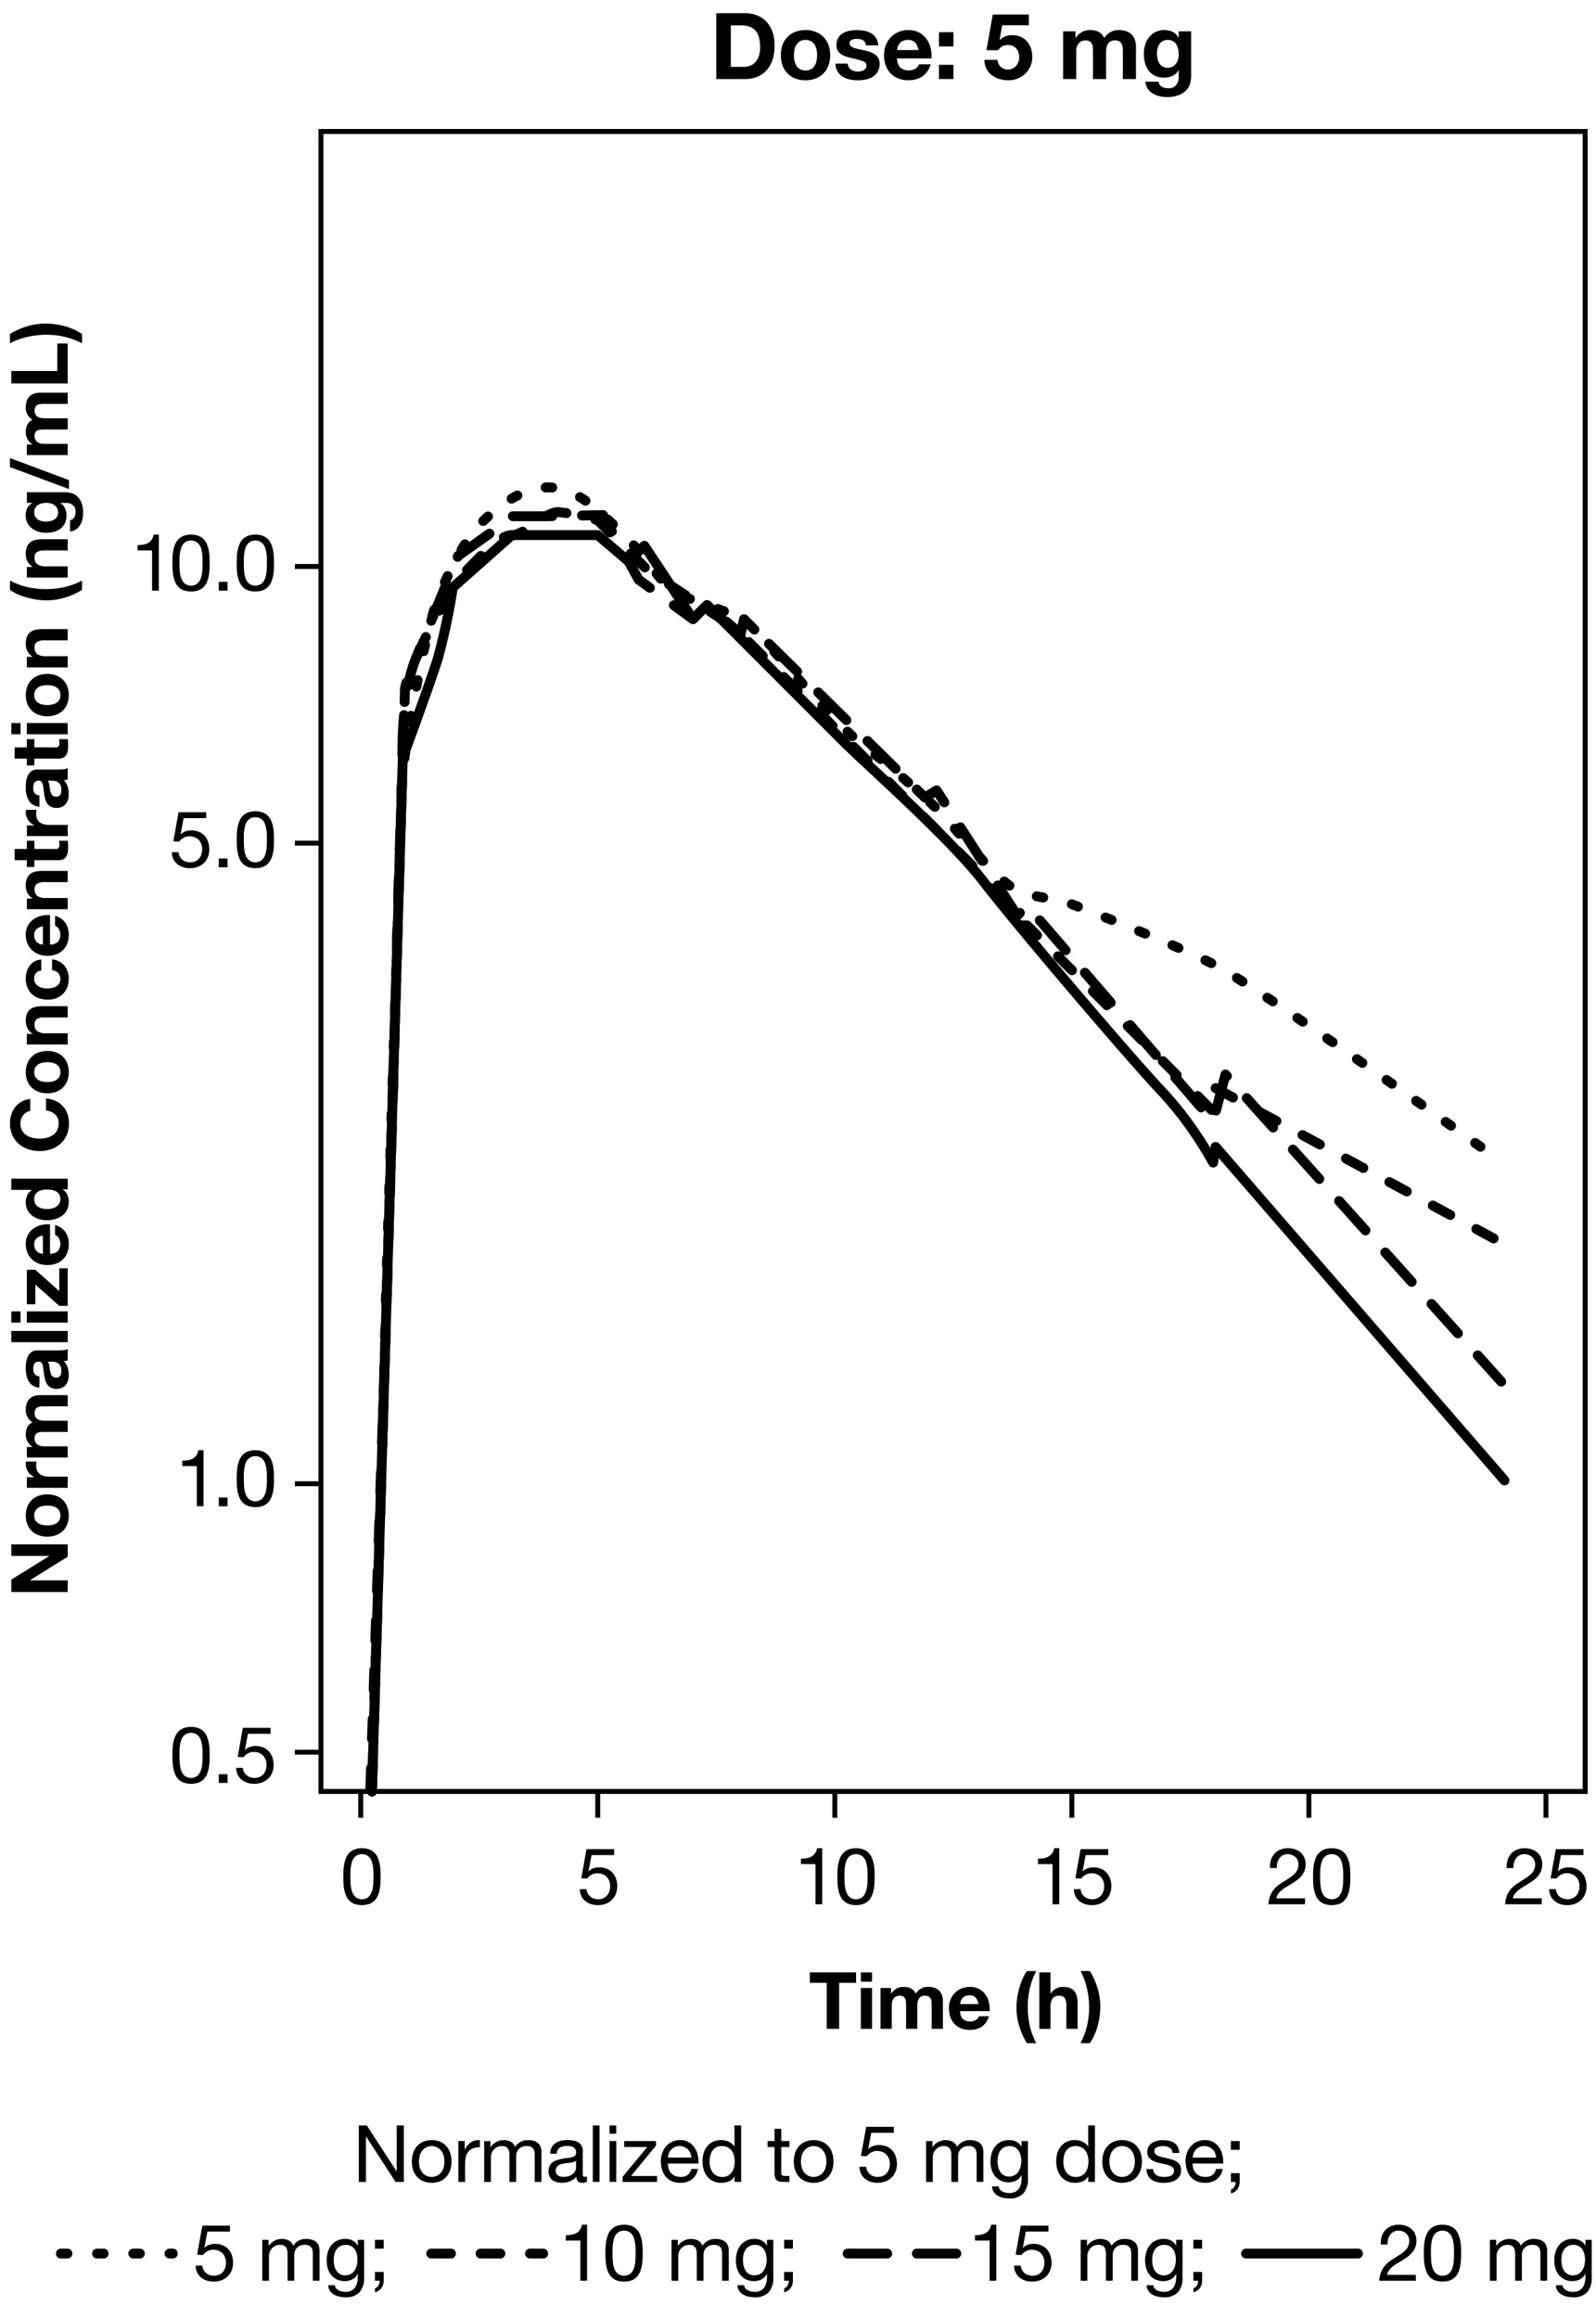 <svg id="Layer_1" data-name="Layer 1" xmlns="http://www.w3.org/2000/svg" viewBox="0 0 242.388 352.008">
  <defs>
    <style>
      .cls-1, .cls-2, .cls-3, .cls-4, .cls-5 {
        fill: none;
        stroke: #000;
      }

      .cls-1 {
        stroke-width: 0.75px;
      }

      .cls-2, .cls-3, .cls-4, .cls-5 {
        stroke-linecap: round;
        stroke-linejoin: round;
        stroke-width: 1.5px;
      }

      .cls-2 {
        stroke-dasharray: 1 4.5;
      }

      .cls-3 {
        stroke-dasharray: 3 4.5;
      }

      .cls-4 {
        stroke-dasharray: 6 4.5;
      }
    </style>
  </defs>
  <title>ACO4369_Figure-1.2</title>
  <rect class="cls-1" x="48.743" y="19.957" width="192" height="252.001"/>
  <line class="cls-1" x1="44.784" y1="265.998" x2="48.743" y2="265.998"/>
  <line class="cls-1" x1="54.784" y1="275.957" x2="54.784" y2="272.04"/>
  <line class="cls-1" x1="90.784" y1="275.957" x2="90.784" y2="272.04"/>
  <line class="cls-1" x1="126.784" y1="275.957" x2="126.784" y2="272.082"/>
  <line class="cls-1" x1="162.784" y1="275.957" x2="162.784" y2="272.04"/>
  <line class="cls-1" x1="198.784" y1="275.957" x2="198.784" y2="272.04"/>
  <line class="cls-1" x1="234.784" y1="275.957" x2="234.784" y2="271.998"/>
  <line class="cls-1" x1="44.784" y1="225.248" x2="48.743" y2="225.248"/>
  <line class="cls-1" x1="44.784" y1="127.998" x2="48.743" y2="127.998"/>
  <line class="cls-1" x1="44.784" y1="85.998" x2="48.743" y2="85.998"/>
  <g>
    <path d="M62.856,94.553v-6.1H60.648V87.641a5.256,5.256,0,0,0,.84-0.066,2.293,2.293,0,0,0,.738-0.246,1.69,1.69,0,0,0,.558-0.492,1.875,1.875,0,0,0,.312-0.792h0.78v8.508h-1.02Z" transform="translate(-39.759 -4.889)"/>
    <path d="M65.964,89.405a6.631,6.631,0,0,1,.12-0.984,4.856,4.856,0,0,1,.276-0.912,2.419,2.419,0,0,1,.492-0.756,2.233,2.233,0,0,1,.786-0.516,3.447,3.447,0,0,1,2.268,0,2.235,2.235,0,0,1,.786.516,2.419,2.419,0,0,1,.492.756,4.821,4.821,0,0,1,.276.912,6.631,6.631,0,0,1,.12.984q0.024,0.5.024,0.972t-0.024.972a6.631,6.631,0,0,1-.12.984,4.657,4.657,0,0,1-.276.906,2.438,2.438,0,0,1-.492.75,2.18,2.18,0,0,1-.78.51,3.567,3.567,0,0,1-2.274,0,2.169,2.169,0,0,1-.786-0.51,2.438,2.438,0,0,1-.492-0.75,4.691,4.691,0,0,1-.276-0.906,6.631,6.631,0,0,1-.12-0.984q-0.024-.5-0.024-0.972T65.964,89.405Zm1.086,2.034a4.526,4.526,0,0,0,.192,1.116,2.1,2.1,0,0,0,.522.882,1.59,1.59,0,0,0,2.016,0,2.111,2.111,0,0,0,.522-0.882,4.526,4.526,0,0,0,.192-1.116q0.029-.594.03-1.074,0-.312-0.006-0.69a6.063,6.063,0,0,0-.06-0.756,5.658,5.658,0,0,0-.156-0.738,1.961,1.961,0,0,0-.3-0.63,1.544,1.544,0,0,0-.5-0.438,1.679,1.679,0,0,0-1.464,0,1.544,1.544,0,0,0-.5.438,1.96,1.96,0,0,0-.3.63,5.58,5.58,0,0,0-.156.738,5.971,5.971,0,0,0-.06.756q-0.006.378-.006,0.69Q67.021,90.845,67.05,91.439Z" transform="translate(-39.759 -4.889)"/>
    <path d="M74.316,93.221v1.332H72.984V93.221h1.332Z" transform="translate(-39.759 -4.889)"/>
    <path d="M75.732,89.405a6.631,6.631,0,0,1,.12-0.984,4.856,4.856,0,0,1,.276-0.912,2.419,2.419,0,0,1,.492-0.756,2.233,2.233,0,0,1,.786-0.516,3.447,3.447,0,0,1,2.268,0,2.235,2.235,0,0,1,.786.516,2.419,2.419,0,0,1,.492.756,4.821,4.821,0,0,1,.276.912,6.631,6.631,0,0,1,.12.984q0.024,0.5.024,0.972t-0.024.972a6.631,6.631,0,0,1-.12.984,4.657,4.657,0,0,1-.276.906,2.438,2.438,0,0,1-.492.75,2.18,2.18,0,0,1-.78.51,3.567,3.567,0,0,1-2.274,0,2.169,2.169,0,0,1-.786-0.51,2.438,2.438,0,0,1-.492-0.75,4.691,4.691,0,0,1-.276-0.906,6.631,6.631,0,0,1-.12-0.984q-0.024-.5-0.024-0.972T75.732,89.405Zm1.086,2.034a4.526,4.526,0,0,0,.192,1.116,2.1,2.1,0,0,0,.522.882,1.59,1.59,0,0,0,2.016,0,2.111,2.111,0,0,0,.522-0.882,4.526,4.526,0,0,0,.192-1.116q0.029-.594.03-1.074,0-.312-0.006-0.69a6.063,6.063,0,0,0-.06-0.756,5.658,5.658,0,0,0-.156-0.738,1.961,1.961,0,0,0-.3-0.63,1.544,1.544,0,0,0-.5-0.438,1.679,1.679,0,0,0-1.464,0,1.544,1.544,0,0,0-.5.438,1.96,1.96,0,0,0-.3.63,5.58,5.58,0,0,0-.156.738,5.971,5.971,0,0,0-.06.756q-0.006.378-.006,0.69Q76.789,90.845,76.818,91.439Z" transform="translate(-39.759 -4.889)"/>
    <path d="M67.645,129.089l-0.456,2.448,0.024,0.024a1.645,1.645,0,0,1,.714-0.462,2.678,2.678,0,0,1,.87-0.15,3.153,3.153,0,0,1,1.068.18,2.362,2.362,0,0,1,.876.546,2.607,2.607,0,0,1,.588.912,3.461,3.461,0,0,1,.216,1.278,3.04,3.04,0,0,1-.186,1.05,2.622,2.622,0,0,1-.558.906,2.667,2.667,0,0,1-.93.63,3.344,3.344,0,0,1-1.3.234,3.262,3.262,0,0,1-1.038-.162,2.667,2.667,0,0,1-.858-0.468,2.182,2.182,0,0,1-.588-0.762,2.505,2.505,0,0,1-.228-1.032h1.02a1.639,1.639,0,0,0,.162.606,1.6,1.6,0,0,0,.372.492,1.639,1.639,0,0,0,.552.324,2.062,2.062,0,0,0,.7.114,1.92,1.92,0,0,0,.69-0.126,1.59,1.59,0,0,0,.576-0.378,1.818,1.818,0,0,0,.39-0.63,2.466,2.466,0,0,0,.144-0.882,2.117,2.117,0,0,0-.138-0.774,1.812,1.812,0,0,0-.39-0.612,1.77,1.77,0,0,0-.606-0.4,2.075,2.075,0,0,0-.786-0.144,1.775,1.775,0,0,0-.894.222,2.506,2.506,0,0,0-.69.582l-0.876-.048,0.792-4.416h4.2v0.9H67.645Z" transform="translate(-39.759 -4.889)"/>
    <path d="M74.316,135.221v1.332H72.984v-1.332h1.332Z" transform="translate(-39.759 -4.889)"/>
    <path d="M75.732,131.405a6.631,6.631,0,0,1,.12-0.984,4.856,4.856,0,0,1,.276-0.912,2.419,2.419,0,0,1,.492-0.756,2.233,2.233,0,0,1,.786-0.516,3.447,3.447,0,0,1,2.268,0,2.235,2.235,0,0,1,.786.516,2.419,2.419,0,0,1,.492.756,4.821,4.821,0,0,1,.276.912,6.631,6.631,0,0,1,.12.984q0.024,0.5.024,0.972t-0.024.972a6.631,6.631,0,0,1-.12.984,4.657,4.657,0,0,1-.276.906,2.438,2.438,0,0,1-.492.75,2.18,2.18,0,0,1-.78.51,3.567,3.567,0,0,1-2.274,0,2.169,2.169,0,0,1-.786-0.51,2.438,2.438,0,0,1-.492-0.75,4.691,4.691,0,0,1-.276-0.906,6.631,6.631,0,0,1-.12-0.984q-0.024-.5-0.024-0.972T75.732,131.405Zm1.086,2.034a4.526,4.526,0,0,0,.192,1.116,2.1,2.1,0,0,0,.522.882,1.59,1.59,0,0,0,2.016,0,2.111,2.111,0,0,0,.522-0.882,4.526,4.526,0,0,0,.192-1.116q0.029-.594.03-1.074,0-.312-0.006-0.69a6.063,6.063,0,0,0-.06-0.756,5.658,5.658,0,0,0-.156-0.738,1.961,1.961,0,0,0-.3-0.63,1.544,1.544,0,0,0-.5-0.438,1.679,1.679,0,0,0-1.464,0,1.544,1.544,0,0,0-.5.438,1.96,1.96,0,0,0-.3.63,5.58,5.58,0,0,0-.156.738,5.971,5.971,0,0,0-.06.756q-0.006.378-.006,0.69Q76.789,132.845,76.818,133.439Z" transform="translate(-39.759 -4.889)"/>
    <path d="M69.648,233.553v-6.1H67.44v-0.816a5.257,5.257,0,0,0,.84-0.065,2.293,2.293,0,0,0,.738-0.246,1.7,1.7,0,0,0,.558-0.491,1.882,1.882,0,0,0,.312-0.793h0.78v8.508h-1.02Z" transform="translate(-39.759 -4.889)"/>
    <path d="M74.316,232.221v1.332H72.984v-1.332h1.332Z" transform="translate(-39.759 -4.889)"/>
    <path d="M75.732,228.405a6.617,6.617,0,0,1,.12-0.983,4.824,4.824,0,0,1,.276-0.912,2.4,2.4,0,0,1,.492-0.756,2.227,2.227,0,0,1,.786-0.517,3.439,3.439,0,0,1,2.268,0,2.23,2.23,0,0,1,.786.517,2.4,2.4,0,0,1,.492.756,4.788,4.788,0,0,1,.276.912,6.617,6.617,0,0,1,.12.983q0.024,0.5.024,0.972t-0.024.973a6.617,6.617,0,0,1-.12.983,4.667,4.667,0,0,1-.276.906,2.438,2.438,0,0,1-.492.75,2.186,2.186,0,0,1-.78.51,3.558,3.558,0,0,1-2.274,0,2.175,2.175,0,0,1-.786-0.51,2.438,2.438,0,0,1-.492-0.75,4.7,4.7,0,0,1-.276-0.906,6.617,6.617,0,0,1-.12-0.983q-0.024-.5-0.024-0.973T75.732,228.405Zm1.086,2.034a4.514,4.514,0,0,0,.192,1.115,2.1,2.1,0,0,0,.522.883,1.594,1.594,0,0,0,2.016,0,2.115,2.115,0,0,0,.522-0.883,4.514,4.514,0,0,0,.192-1.115c0.02-.4.03-0.754,0.03-1.074q0-.312-0.006-0.689a6.063,6.063,0,0,0-.06-0.756,5.642,5.642,0,0,0-.156-0.738,1.966,1.966,0,0,0-.3-0.631,1.548,1.548,0,0,0-.5-0.437,1.679,1.679,0,0,0-1.464,0,1.548,1.548,0,0,0-.5.438,1.965,1.965,0,0,0-.3.631,5.564,5.564,0,0,0-.156.738,5.971,5.971,0,0,0-.06.756q-0.006.378-.006,0.689C76.789,229.686,76.8,230.043,76.818,230.439Z" transform="translate(-39.759 -4.889)"/>
    <path d="M65.964,270.405a6.617,6.617,0,0,1,.12-0.983,4.824,4.824,0,0,1,.276-0.912,2.4,2.4,0,0,1,.492-0.756,2.227,2.227,0,0,1,.786-0.517,3.439,3.439,0,0,1,2.268,0,2.23,2.23,0,0,1,.786.517,2.4,2.4,0,0,1,.492.756,4.788,4.788,0,0,1,.276.912,6.617,6.617,0,0,1,.12.983q0.024,0.5.024,0.972t-0.024.973a6.617,6.617,0,0,1-.12.983,4.667,4.667,0,0,1-.276.906,2.438,2.438,0,0,1-.492.75,2.186,2.186,0,0,1-.78.51,3.558,3.558,0,0,1-2.274,0,2.175,2.175,0,0,1-.786-0.51,2.438,2.438,0,0,1-.492-0.75,4.7,4.7,0,0,1-.276-0.906,6.617,6.617,0,0,1-.12-0.983q-0.024-.5-0.024-0.973T65.964,270.405Zm1.086,2.034a4.514,4.514,0,0,0,.192,1.115,2.1,2.1,0,0,0,.522.883,1.594,1.594,0,0,0,2.016,0,2.115,2.115,0,0,0,.522-0.883,4.514,4.514,0,0,0,.192-1.115c0.02-.4.03-0.754,0.03-1.074q0-.312-0.006-0.689a6.063,6.063,0,0,0-.06-0.756,5.642,5.642,0,0,0-.156-0.738,1.966,1.966,0,0,0-.3-0.631,1.548,1.548,0,0,0-.5-0.437,1.679,1.679,0,0,0-1.464,0,1.548,1.548,0,0,0-.5.438,1.965,1.965,0,0,0-.3.631,5.564,5.564,0,0,0-.156.738,5.971,5.971,0,0,0-.06.756q-0.006.378-.006,0.689C67.021,271.686,67.03,272.043,67.05,272.439Z" transform="translate(-39.759 -4.889)"/>
    <path d="M74.316,274.221v1.332H72.984v-1.332h1.332Z" transform="translate(-39.759 -4.889)"/>
    <path d="M77.413,268.09l-0.456,2.447,0.024,0.023a1.643,1.643,0,0,1,.714-0.461,2.678,2.678,0,0,1,.87-0.15,3.176,3.176,0,0,1,1.068.18,2.371,2.371,0,0,1,.876.547,2.6,2.6,0,0,1,.588.912,3.454,3.454,0,0,1,.216,1.277,3.042,3.042,0,0,1-.186,1.05,2.622,2.622,0,0,1-.558.906,2.667,2.667,0,0,1-.93.63,3.344,3.344,0,0,1-1.3.234,3.276,3.276,0,0,1-1.038-.162,2.649,2.649,0,0,1-.858-0.469,2.164,2.164,0,0,1-.588-0.762,2.5,2.5,0,0,1-.228-1.031h1.02a1.639,1.639,0,0,0,.162.605,1.607,1.607,0,0,0,.372.492,1.64,1.64,0,0,0,.552.324,2.063,2.063,0,0,0,.7.113,1.919,1.919,0,0,0,.69-0.125,1.592,1.592,0,0,0,.576-0.379,1.811,1.811,0,0,0,.39-0.63,2.466,2.466,0,0,0,.144-0.882,2.115,2.115,0,0,0-.138-0.773,1.816,1.816,0,0,0-.39-0.613,1.776,1.776,0,0,0-.606-0.4,2.075,2.075,0,0,0-.786-0.144,1.78,1.78,0,0,0-.894.222,2.5,2.5,0,0,0-.69.582l-0.876-.048,0.792-4.416h4.2v0.9H77.413Z" transform="translate(-39.759 -4.889)"/>
  </g>
  <g>
    <path d="M41.475,244.693l5.748-3.576v-0.023H41.475V239.33h8.568v1.883l-5.736,3.564V244.8h5.736v1.764H41.475v-1.872Z" transform="translate(-39.759 -4.889)"/>
    <path d="M45.6,237.938a2.84,2.84,0,0,1-1.692-1.656,3.547,3.547,0,0,1-.234-1.32,3.592,3.592,0,0,1,.234-1.325,2.822,2.822,0,0,1,1.692-1.662,3.821,3.821,0,0,1,1.35-.228,3.774,3.774,0,0,1,1.344.228,2.913,2.913,0,0,1,1.026.647,2.838,2.838,0,0,1,.654,1.015,3.674,3.674,0,0,1,.228,1.325,3.629,3.629,0,0,1-.228,1.32,2.819,2.819,0,0,1-.654,1.008,2.9,2.9,0,0,1-1.026.648,3.752,3.752,0,0,1-1.344.229A3.8,3.8,0,0,1,45.6,237.938Zm2.076-1.548a1.925,1.925,0,0,0,.636-0.246,1.314,1.314,0,0,0,.45-0.462,1.406,1.406,0,0,0,.168-0.721,1.442,1.442,0,0,0-.168-0.726,1.292,1.292,0,0,0-.45-0.468,1.968,1.968,0,0,0-.636-0.246,3.644,3.644,0,0,0-.726-0.072,3.739,3.739,0,0,0-.732.072,1.9,1.9,0,0,0-.636.246,1.365,1.365,0,0,0-.45.468,1.408,1.408,0,0,0-.174.726,1.372,1.372,0,0,0,.174.721,1.391,1.391,0,0,0,.45.462,1.862,1.862,0,0,0,.636.246,3.739,3.739,0,0,0,.732.071A3.643,3.643,0,0,0,47.673,236.39Z" transform="translate(-39.759 -4.889)"/>
    <path d="M43.839,229.142h1.152v-0.024a2.148,2.148,0,0,1-.954-0.791,2.274,2.274,0,0,1-.27-0.564,2.033,2.033,0,0,1-.1-0.624,1.33,1.33,0,0,1,.06-0.372h1.584c-0.016.08-.03,0.176-0.042,0.288a2.987,2.987,0,0,0-.018.323,1.821,1.821,0,0,0,.156.793,1.368,1.368,0,0,0,.426.521,1.693,1.693,0,0,0,.63.282,3.45,3.45,0,0,0,.78.084h2.8v1.7h-6.2v-1.62Z" transform="translate(-39.759 -4.889)"/>
    <path d="M43.839,224.558h0.84v-0.024a2.4,2.4,0,0,1-.744-0.81,2.194,2.194,0,0,1-.264-1.086,2.5,2.5,0,0,1,.228-1.073,1.509,1.509,0,0,1,.8-0.738,2.632,2.632,0,0,1-.72-0.75,2,2,0,0,1-.312-1.123,3.305,3.305,0,0,1,.12-0.911,1.831,1.831,0,0,1,.384-0.72,1.766,1.766,0,0,1,.69-0.469,2.815,2.815,0,0,1,1.026-.168h4.152v1.7H46.527c-0.208,0-.4.009-0.588,0.024a1.237,1.237,0,0,0-.48.132,0.8,0.8,0,0,0-.324.317,1.157,1.157,0,0,0-.12.57,1.093,1.093,0,0,0,.138.582,1,1,0,0,0,.36.348,1.428,1.428,0,0,0,.5.168,3.694,3.694,0,0,0,.57.043h3.456v1.7h-3.48c-0.184,0-.366,0-0.546.013a1.537,1.537,0,0,0-.5.1,0.768,0.768,0,0,0-.366.3,1.138,1.138,0,0,0-.138.619,1.292,1.292,0,0,0,.054.317,1.057,1.057,0,0,0,.2.384,1.192,1.192,0,0,0,.432.318,1.755,1.755,0,0,0,.738.132h3.6v1.7h-6.2v-1.608Z" transform="translate(-39.759 -4.889)"/>
    <path d="M45.747,215.533a1.977,1.977,0,0,1-1-.3,2.046,2.046,0,0,1-.636-0.672,2.939,2.939,0,0,1-.342-0.918,5.243,5.243,0,0,1-.1-1.027,6.96,6.96,0,0,1,.066-0.947A2.917,2.917,0,0,1,44,210.794a1.717,1.717,0,0,1,.534-0.647,1.493,1.493,0,0,1,.906-0.252h3.228a6.432,6.432,0,0,0,.8-0.049,1.439,1.439,0,0,0,.576-0.168v1.729a2.711,2.711,0,0,1-.294.078,2.623,2.623,0,0,1-.306.041,2.221,2.221,0,0,1,.588.961,3.838,3.838,0,0,1,.168,1.127,3.033,3.033,0,0,1-.108.828,1.882,1.882,0,0,1-.336.672,1.565,1.565,0,0,1-.576.451,1.957,1.957,0,0,1-.828.162,1.809,1.809,0,0,1-.87-0.187,1.562,1.562,0,0,1-.546-0.479,2.172,2.172,0,0,1-.306-0.673,7.341,7.341,0,0,1-.162-0.762q-0.059-.384-0.1-0.757a4.575,4.575,0,0,0-.108-0.659,1.151,1.151,0,0,0-.21-0.456,0.463,0.463,0,0,0-.4-0.156,0.909,0.909,0,0,0-.438.09,0.67,0.67,0,0,0-.252.24,0.947,0.947,0,0,0-.12.348,2.924,2.924,0,0,0-.03.426,1.3,1.3,0,0,0,.216.793,0.968,0.968,0,0,0,.72.336v1.7Zm1.26-3.936a0.757,0.757,0,0,1,.15.27,2.792,2.792,0,0,1,.09.349q0.036,0.186.06,0.39c0.016,0.137.036,0.272,0.06,0.408a3.074,3.074,0,0,0,.1.379,1.127,1.127,0,0,0,.162.323,0.76,0.76,0,0,0,.258.222,0.823,0.823,0,0,0,.4.084,0.794,0.794,0,0,0,.384-0.084,0.643,0.643,0,0,0,.246-0.228,0.985,0.985,0,0,0,.126-0.336,2.155,2.155,0,0,0,.036-0.4A1.51,1.51,0,0,0,48.9,212.2a1.124,1.124,0,0,0-.4-0.407,1.3,1.3,0,0,0-.474-0.162,3.156,3.156,0,0,0-.384-0.03H47.007Z" transform="translate(-39.759 -4.889)"/>
    <path d="M41.475,206.941h8.568v1.705H41.475v-1.705Z" transform="translate(-39.759 -4.889)"/>
    <path d="M42.879,205.67h-1.4v-1.7h1.4v1.7Zm0.96-1.7h6.2v1.7h-6.2v-1.7Z" transform="translate(-39.759 -4.889)"/>
    <path d="M45.123,199.9v2.988H43.839v-5.232h1.284l3.636,3.229v-3.457h1.284v5.7H48.759Z" transform="translate(-39.759 -4.889)"/>
    <path d="M48.555,194.811a1.749,1.749,0,0,0,.114-1.992,1.068,1.068,0,0,0-.546-0.456v-1.5a2.842,2.842,0,0,1,1.6,1.1,3.245,3.245,0,0,1,.48,1.8,3.538,3.538,0,0,1-.234,1.32,2.732,2.732,0,0,1-.666,1,3,3,0,0,1-1.032.631,3.791,3.791,0,0,1-1.32.221,3.612,3.612,0,0,1-1.3-.228,3,3,0,0,1-1.728-1.649,3.219,3.219,0,0,1-.252-1.291,2.945,2.945,0,0,1,.306-1.379,2.754,2.754,0,0,1,.822-0.967,3.388,3.388,0,0,1,1.176-.546,4.392,4.392,0,0,1,1.38-.12v4.477A1.726,1.726,0,0,0,48.555,194.811Zm-3.264-1.926a1.194,1.194,0,0,0-.336.93,1.485,1.485,0,0,0,.138.678,1.288,1.288,0,0,0,.342.432,1.25,1.25,0,0,0,.432.229,1.943,1.943,0,0,0,.408.078v-2.772A1.961,1.961,0,0,0,45.291,192.885Z" transform="translate(-39.759 -4.889)"/>
    <path d="M49.251,185.463a1.751,1.751,0,0,1,.726.785,2.613,2.613,0,0,1,.222,1.1,2.655,2.655,0,0,1-.27,1.225,2.447,2.447,0,0,1-.732.869,3.309,3.309,0,0,1-1.062.517,4.449,4.449,0,0,1-1.248.175,4.182,4.182,0,0,1-1.206-.175,3.134,3.134,0,0,1-1.026-.517,2.5,2.5,0,0,1-.984-2.057,2.443,2.443,0,0,1,.234-1.051,1.827,1.827,0,0,1,.69-0.785v-0.025h-3.12v-1.7h8.568v1.619H49.251v0.025Zm-3.066.071a1.8,1.8,0,0,0-.624.246,1.388,1.388,0,0,0-.438.45,1.319,1.319,0,0,0-.168.7,1.39,1.39,0,0,0,.168.709,1.321,1.321,0,0,0,.444.461,1.911,1.911,0,0,0,.63.252,3.381,3.381,0,0,0,.738.078,3.121,3.121,0,0,0,.72-0.084,1.956,1.956,0,0,0,.642-0.27,1.492,1.492,0,0,0,.456-0.469,1.263,1.263,0,0,0,.174-0.678,1.346,1.346,0,0,0-.168-0.7,1.284,1.284,0,0,0-.45-0.451,2.031,2.031,0,0,0-.642-0.239,3.8,3.8,0,0,0-.744-0.071A3.7,3.7,0,0,0,46.185,185.534Z" transform="translate(-39.759 -4.889)"/>
    <path d="M43.761,173.762a1.9,1.9,0,0,0-.474.42,1.936,1.936,0,0,0-.318.57,1.966,1.966,0,0,0-.114.666,2.2,2.2,0,0,0,.246,1.08,2.037,2.037,0,0,0,.66.72,2.9,2.9,0,0,0,.942.4,4.688,4.688,0,0,0,1.092.126,4.361,4.361,0,0,0,1.05-.126,2.835,2.835,0,0,0,.918-0.4,2.057,2.057,0,0,0,.654-0.72,2.2,2.2,0,0,0,.246-1.08,1.742,1.742,0,0,0-.528-1.35,2.44,2.44,0,0,0-1.392-.594V171.65a4.357,4.357,0,0,1,1.452.372,3.474,3.474,0,0,1,1.1.792,3.368,3.368,0,0,1,.7,1.152,4.23,4.23,0,0,1,.24,1.452,4.392,4.392,0,0,1-.342,1.77,3.8,3.8,0,0,1-.942,1.326,4.169,4.169,0,0,1-1.41.828,5.166,5.166,0,0,1-1.746.288,5.343,5.343,0,0,1-1.782-.288,4.279,4.279,0,0,1-1.434-.828,3.787,3.787,0,0,1-.96-1.326,4.592,4.592,0,0,1-.144-3.108,3.632,3.632,0,0,1,.594-1.128,3.209,3.209,0,0,1,.966-0.822,3.448,3.448,0,0,1,1.32-.408v1.824A1.548,1.548,0,0,0,43.761,173.762Z" transform="translate(-39.759 -4.889)"/>
    <path d="M45.6,170.63a2.838,2.838,0,0,1-1.692-1.656,3.549,3.549,0,0,1-.234-1.32,3.594,3.594,0,0,1,.234-1.326,2.825,2.825,0,0,1,1.692-1.662,3.81,3.81,0,0,1,1.35-.228,3.763,3.763,0,0,1,1.344.228,2.914,2.914,0,0,1,1.026.648,2.824,2.824,0,0,1,.654,1.014,3.677,3.677,0,0,1,.228,1.326,3.631,3.631,0,0,1-.228,1.32,2.828,2.828,0,0,1-.654,1.008,2.907,2.907,0,0,1-1.026.648,3.752,3.752,0,0,1-1.344.228A3.8,3.8,0,0,1,45.6,170.63Zm2.076-1.548a1.925,1.925,0,0,0,.636-0.246,1.306,1.306,0,0,0,.45-0.462,1.408,1.408,0,0,0,.168-0.72,1.442,1.442,0,0,0-.168-0.726,1.3,1.3,0,0,0-.45-0.468,1.946,1.946,0,0,0-.636-0.246,3.644,3.644,0,0,0-.726-0.072,3.739,3.739,0,0,0-.732.072,1.882,1.882,0,0,0-.636.246,1.369,1.369,0,0,0-.45.468,1.407,1.407,0,0,0-.174.726,1.309,1.309,0,0,0,.624,1.182,1.862,1.862,0,0,0,.636.246,3.739,3.739,0,0,0,.732.072A3.644,3.644,0,0,0,47.673,169.083Z" transform="translate(-39.759 -4.889)"/>
    <path d="M43.839,161.834H44.7V161.8a1.951,1.951,0,0,1-.786-0.84,2.427,2.427,0,0,1-.246-1.056,2.893,2.893,0,0,1,.186-1.122,1.663,1.663,0,0,1,.516-0.69,2,2,0,0,1,.8-0.354,5.014,5.014,0,0,1,1.05-.1h3.816v1.7h-3.5a2.172,2.172,0,0,0-1.146.24,0.93,0.93,0,0,0-.378.852,1.179,1.179,0,0,0,.414,1.008,2.3,2.3,0,0,0,1.362.312h3.252v1.7h-6.2v-1.62Z" transform="translate(-39.759 -4.889)"/>
    <path d="M44.955,153.495a1.194,1.194,0,0,0,.186.684,1.467,1.467,0,0,0,.48.45,2.064,2.064,0,0,0,.648.246,3.526,3.526,0,0,0,.7.072,3.379,3.379,0,0,0,.684-0.072,2.112,2.112,0,0,0,.63-0.234,1.348,1.348,0,0,0,.462-0.438,1.2,1.2,0,0,0,.18-0.672,1.249,1.249,0,0,0-.342-0.942,1.621,1.621,0,0,0-.918-0.414V150.53a2.811,2.811,0,0,1,1.884.96,3.1,3.1,0,0,1,.648,2.028,3.389,3.389,0,0,1-.234,1.278,2.825,2.825,0,0,1-.654.99,2.972,2.972,0,0,1-1,.636,3.469,3.469,0,0,1-1.278.228,4.129,4.129,0,0,1-1.338-.21,3,3,0,0,1-1.068-.618,2.824,2.824,0,0,1-.7-1,3.386,3.386,0,0,1-.252-1.344,3.886,3.886,0,0,1,.144-1.062,2.845,2.845,0,0,1,.438-0.912,2.266,2.266,0,0,1,1.77-.942v1.668A1.143,1.143,0,0,0,44.955,153.495Z" transform="translate(-39.759 -4.889)"/>
    <path d="M48.555,147.867a1.748,1.748,0,0,0,.114-1.992,1.071,1.071,0,0,0-.546-0.456v-1.5a2.844,2.844,0,0,1,1.6,1.1,3.248,3.248,0,0,1,.48,1.8,3.539,3.539,0,0,1-.234,1.32,2.734,2.734,0,0,1-.666,1,2.991,2.991,0,0,1-1.032.63,3.78,3.78,0,0,1-1.32.222,3.612,3.612,0,0,1-1.3-.228,3,3,0,0,1-1.728-1.65,3.212,3.212,0,0,1-.252-1.29,2.949,2.949,0,0,1,.306-1.38,2.755,2.755,0,0,1,.822-0.966,3.389,3.389,0,0,1,1.176-.546,4.378,4.378,0,0,1,1.38-.12v4.476A1.724,1.724,0,0,0,48.555,147.867Zm-3.264-1.926a1.2,1.2,0,0,0-.336.93,1.485,1.485,0,0,0,.138.678,1.29,1.29,0,0,0,.342.432,1.257,1.257,0,0,0,.432.228,1.975,1.975,0,0,0,.408.078v-2.772A1.969,1.969,0,0,0,45.291,145.941Z" transform="translate(-39.759 -4.889)"/>
    <path d="M43.839,141.3H44.7v-0.036a1.951,1.951,0,0,1-.786-0.84,2.427,2.427,0,0,1-.246-1.056,2.893,2.893,0,0,1,.186-1.122,1.663,1.663,0,0,1,.516-0.69,2,2,0,0,1,.8-0.354,5.014,5.014,0,0,1,1.05-.1h3.816v1.7h-3.5a2.172,2.172,0,0,0-1.146.24,0.93,0.93,0,0,0-.378.852,1.179,1.179,0,0,0,.414,1.008,2.3,2.3,0,0,0,1.362.312h3.252v1.7h-6.2V141.3Z" transform="translate(-39.759 -4.889)"/>
    <path d="M43.839,132.519h1.14v1.248h3.072a0.577,0.577,0,0,0,.72-0.72c0-.1,0-0.188-0.012-0.276a2.318,2.318,0,0,0-.036-0.252h1.32a4.038,4.038,0,0,1,.048.48c0.008,0.176.012,0.348,0.012,0.516a4.953,4.953,0,0,1-.054.75,1.761,1.761,0,0,1-.21.624,1.111,1.111,0,0,1-.444.426,1.584,1.584,0,0,1-.756.156h-3.66V136.5h-1.14v-1.032h-1.86v-1.7h1.86v-1.248Z" transform="translate(-39.759 -4.889)"/>
    <path d="M43.839,130.2h1.152v-0.024a2.141,2.141,0,0,1-.954-0.792,2.271,2.271,0,0,1-.27-0.564,2.036,2.036,0,0,1-.1-0.624,1.33,1.33,0,0,1,.06-0.372h1.584c-0.016.08-.03,0.176-0.042,0.288a3,3,0,0,0-.018.324,1.815,1.815,0,0,0,.156.792,1.371,1.371,0,0,0,.426.522,1.708,1.708,0,0,0,.63.282,3.423,3.423,0,0,0,.78.084h2.8v1.7h-6.2V130.2Z" transform="translate(-39.759 -4.889)"/>
    <path d="M45.747,127.347a1.977,1.977,0,0,1-1-.3,2.041,2.041,0,0,1-.636-0.672,2.934,2.934,0,0,1-.342-0.918,5.233,5.233,0,0,1-.1-1.026,6.956,6.956,0,0,1,.066-0.948A2.917,2.917,0,0,1,44,122.607a1.723,1.723,0,0,1,.534-0.648,1.493,1.493,0,0,1,.906-0.252h3.228a6.434,6.434,0,0,0,.8-0.048,1.447,1.447,0,0,0,.576-0.168v1.728a2.411,2.411,0,0,1-.294.078,2.524,2.524,0,0,1-.306.042,2.218,2.218,0,0,1,.588.96,3.844,3.844,0,0,1,.168,1.128,3.035,3.035,0,0,1-.108.828,1.886,1.886,0,0,1-.336.672,1.563,1.563,0,0,1-.576.45,1.95,1.95,0,0,1-.828.162,1.809,1.809,0,0,1-.87-0.186,1.559,1.559,0,0,1-.546-0.48,2.159,2.159,0,0,1-.306-0.672,7.341,7.341,0,0,1-.162-0.762q-0.059-.384-0.1-0.756a4.56,4.56,0,0,0-.108-0.66,1.155,1.155,0,0,0-.21-0.456,0.461,0.461,0,0,0-.4-0.156,0.9,0.9,0,0,0-.438.09,0.666,0.666,0,0,0-.252.24,0.946,0.946,0,0,0-.12.348,2.909,2.909,0,0,0-.03.426,1.292,1.292,0,0,0,.216.792,0.965,0.965,0,0,0,.72.336v1.7Zm1.26-3.936a0.755,0.755,0,0,1,.15.27,2.741,2.741,0,0,1,.09.348q0.036,0.186.06,0.39c0.016,0.136.036,0.272,0.06,0.408a3.044,3.044,0,0,0,.1.378,1.117,1.117,0,0,0,.162.324,0.772,0.772,0,0,0,.258.222,0.829,0.829,0,0,0,.4.084,0.8,0.8,0,0,0,.384-0.084,0.648,0.648,0,0,0,.246-0.228,0.981,0.981,0,0,0,.126-0.336,2.153,2.153,0,0,0,.036-0.4,1.5,1.5,0,0,0-.168-0.78,1.125,1.125,0,0,0-.4-0.408,1.289,1.289,0,0,0-.474-0.162,3.259,3.259,0,0,0-.384-0.03H47.007Z" transform="translate(-39.759 -4.889)"/>
    <path d="M43.839,117.1h1.14v1.248h3.072a0.577,0.577,0,0,0,.72-0.72c0-.1,0-0.188-0.012-0.276a2.318,2.318,0,0,0-.036-0.252h1.32a4.038,4.038,0,0,1,.048.48c0.008,0.176.012,0.348,0.012,0.516a4.953,4.953,0,0,1-.054.75,1.761,1.761,0,0,1-.21.624,1.111,1.111,0,0,1-.444.426,1.584,1.584,0,0,1-.756.156h-3.66v1.032h-1.14v-1.032h-1.86v-1.7h1.86V117.1Z" transform="translate(-39.759 -4.889)"/>
    <path d="M42.879,116.355h-1.4v-1.7h1.4v1.7Zm0.96-1.7h6.2v1.7h-6.2v-1.7Z" transform="translate(-39.759 -4.889)"/>
    <path d="M45.6,113.392a2.838,2.838,0,0,1-1.692-1.656,3.549,3.549,0,0,1-.234-1.32,3.594,3.594,0,0,1,.234-1.326,2.825,2.825,0,0,1,1.692-1.662,3.81,3.81,0,0,1,1.35-.228,3.763,3.763,0,0,1,1.344.228,2.914,2.914,0,0,1,1.026.648,2.824,2.824,0,0,1,.654,1.014,3.677,3.677,0,0,1,.228,1.326,3.631,3.631,0,0,1-.228,1.32,2.828,2.828,0,0,1-.654,1.008,2.907,2.907,0,0,1-1.026.648,3.752,3.752,0,0,1-1.344.228A3.8,3.8,0,0,1,45.6,113.392Zm2.076-1.548a1.925,1.925,0,0,0,.636-0.246,1.306,1.306,0,0,0,.45-0.462,1.408,1.408,0,0,0,.168-0.72,1.442,1.442,0,0,0-.168-0.726,1.3,1.3,0,0,0-.45-0.468,1.946,1.946,0,0,0-.636-0.246,3.644,3.644,0,0,0-.726-0.072,3.739,3.739,0,0,0-.732.072,1.882,1.882,0,0,0-.636.246,1.369,1.369,0,0,0-.45.468,1.407,1.407,0,0,0-.174.726,1.309,1.309,0,0,0,.624,1.182,1.862,1.862,0,0,0,.636.246,3.739,3.739,0,0,0,.732.072A3.644,3.644,0,0,0,47.673,111.844Z" transform="translate(-39.759 -4.889)"/>
    <path d="M43.839,104.6H44.7V104.56a1.951,1.951,0,0,1-.786-0.84,2.427,2.427,0,0,1-.246-1.056,2.893,2.893,0,0,1,.186-1.122,1.663,1.663,0,0,1,.516-0.69,2,2,0,0,1,.8-0.354,5.014,5.014,0,0,1,1.05-.1h3.816v1.7h-3.5a2.172,2.172,0,0,0-1.146.24,0.93,0.93,0,0,0-.378.852,1.179,1.179,0,0,0,.414,1.008,2.3,2.3,0,0,0,1.362.312h3.252v1.7h-6.2V104.6Z" transform="translate(-39.759 -4.889)"/>
    <path d="M43.917,94.012a12.532,12.532,0,0,0,2.79.312,13.009,13.009,0,0,0,2.82-.306,10.859,10.859,0,0,0,2.688-.99v1.416a11.169,11.169,0,0,1-2.6,1.17,9.564,9.564,0,0,1-2.784.414,10.255,10.255,0,0,1-1.41-.1,11.838,11.838,0,0,1-1.47-.3,10.588,10.588,0,0,1-1.416-.492,7.3,7.3,0,0,1-1.26-.69V93.016A10.454,10.454,0,0,0,43.917,94.012Z" transform="translate(-39.759 -4.889)"/>
    <path d="M43.839,90.952H44.7V90.916a1.951,1.951,0,0,1-.786-0.84,2.427,2.427,0,0,1-.246-1.056,2.893,2.893,0,0,1,.186-1.122,1.663,1.663,0,0,1,.516-0.69,2,2,0,0,1,.8-0.354,5.014,5.014,0,0,1,1.05-.1h3.816v1.7h-3.5a2.172,2.172,0,0,0-1.146.24,0.93,0.93,0,0,0-.378.852,1.179,1.179,0,0,0,.414,1.008,2.3,2.3,0,0,0,1.362.312h3.252v1.7h-6.2v-1.62Z" transform="translate(-39.759 -4.889)"/>
    <path d="M50.5,79.714a2.1,2.1,0,0,1,.894.438,2.606,2.606,0,0,1,.7.972,4.186,4.186,0,0,1,.288,1.7,3.984,3.984,0,0,1-.114.93,2.965,2.965,0,0,1-.354.864,2.122,2.122,0,0,1-.618.648,1.788,1.788,0,0,1-.906.294V83.872a0.973,0.973,0,0,0,.666-0.468,1.685,1.685,0,0,0,.186-0.8,1.236,1.236,0,0,0-.432-1.05,1.7,1.7,0,0,0-1.092-.318H48.9v0.024a1.686,1.686,0,0,1,.726.786,2.544,2.544,0,0,1,.234,1.074,2.708,2.708,0,0,1-.246,1.2,2.272,2.272,0,0,1-.672.828,2.8,2.8,0,0,1-1,.474,4.711,4.711,0,0,1-1.206.15,3.878,3.878,0,0,1-1.158-.174,3.03,3.03,0,0,1-.984-0.51,2.459,2.459,0,0,1-.678-0.834,2.5,2.5,0,0,1-.252-1.146A2.4,2.4,0,0,1,43.9,82.03a1.856,1.856,0,0,1,.768-0.774V81.232H43.839v-1.62h5.808A4.166,4.166,0,0,1,50.5,79.714Zm-2.064,2.334a1.328,1.328,0,0,0-.384-0.456,1.7,1.7,0,0,0-.546-0.27,2.262,2.262,0,0,0-.642-0.09,3.522,3.522,0,0,0-.726.072,1.819,1.819,0,0,0-.606.24,1.247,1.247,0,0,0-.42.444,1.405,1.405,0,0,0-.156.7,1.247,1.247,0,0,0,.144.618,1.3,1.3,0,0,0,.39.432,1.651,1.651,0,0,0,.564.252,2.8,2.8,0,0,0,.666.078A3.389,3.389,0,0,0,47.385,84a1.8,1.8,0,0,0,.594-0.228,1.333,1.333,0,0,0,.432-0.426,1.208,1.208,0,0,0,.168-0.66A1.359,1.359,0,0,0,48.435,82.048Z" transform="translate(-39.759 -4.889)"/>
    <path d="M41.271,74.428l8.964,3.348v1.356L41.271,75.8V74.428Z" transform="translate(-39.759 -4.889)"/>
    <path d="M43.839,72.376h0.84V72.352a2.414,2.414,0,0,1-.744-0.81,2.2,2.2,0,0,1-.264-1.086,2.5,2.5,0,0,1,.228-1.074,1.509,1.509,0,0,1,.8-0.738,2.632,2.632,0,0,1-.72-0.75,1.994,1.994,0,0,1-.312-1.122,3.3,3.3,0,0,1,.12-0.912,1.84,1.84,0,0,1,.384-0.72,1.764,1.764,0,0,1,.69-0.468,2.8,2.8,0,0,1,1.026-.168h4.152v1.7H46.527q-0.312,0-.588.024a1.255,1.255,0,0,0-.48.132,0.8,0.8,0,0,0-.324.318,1.155,1.155,0,0,0-.12.57,1.091,1.091,0,0,0,.138.582,1,1,0,0,0,.36.348,1.438,1.438,0,0,0,.5.168,3.819,3.819,0,0,0,.57.042h3.456v1.7h-3.48q-0.276,0-.546.012a1.537,1.537,0,0,0-.5.1,0.769,0.769,0,0,0-.366.3,1.135,1.135,0,0,0-.138.618,1.3,1.3,0,0,0,.054.318,1.057,1.057,0,0,0,.2.384,1.191,1.191,0,0,0,.432.318,1.747,1.747,0,0,0,.738.132h3.6v1.7h-6.2V72.376Z" transform="translate(-39.759 -4.889)"/>
    <path d="M41.475,61.216h6.984V57.04h1.584V63.1H41.475V61.216Z" transform="translate(-39.759 -4.889)"/>
    <path d="M49.581,56.027a12.185,12.185,0,0,0-2.778-.318,12.9,12.9,0,0,0-2.832.312,11.616,11.616,0,0,0-2.7.972v-1.4a11.14,11.14,0,0,1,2.616-1.17,9.685,9.685,0,0,1,2.8-.414,11.189,11.189,0,0,1,2.874.39,10.247,10.247,0,0,1,1.41.5,7.222,7.222,0,0,1,1.248.7V57A11.284,11.284,0,0,0,49.581,56.027Z" transform="translate(-39.759 -4.889)"/>
  </g>
  <g>
    <path d="M162.747,305.9v-1.584h7.021V305.9H167.2v6.984h-1.884V305.9h-2.568Z" transform="translate(-39.759 -4.889)"/>
    <path d="M170.5,305.723v-1.4h1.7v1.4h-1.7Zm1.7,0.96v6.2h-1.7v-6.2h1.7Z" transform="translate(-39.759 -4.889)"/>
    <path d="M175.084,306.683v0.841h0.023a2.416,2.416,0,0,1,.811-0.744,2.194,2.194,0,0,1,1.086-.265,2.5,2.5,0,0,1,1.073.228,1.508,1.508,0,0,1,.738.8,2.653,2.653,0,0,1,.75-0.721,2,2,0,0,1,1.122-.312,3.307,3.307,0,0,1,.912.12,1.845,1.845,0,0,1,.72.384,1.755,1.755,0,0,1,.468.69,2.788,2.788,0,0,1,.168,1.025v4.152h-1.7v-3.516c0-.209-0.009-0.4-0.024-0.588a1.257,1.257,0,0,0-.132-0.48,0.807,0.807,0,0,0-.318-0.324,1.152,1.152,0,0,0-.57-0.119,1.093,1.093,0,0,0-.582.137,1,1,0,0,0-.348.361,1.421,1.421,0,0,0-.168.5,3.8,3.8,0,0,0-.042.569v3.456h-1.7v-3.48q0-.275-0.012-0.545a1.558,1.558,0,0,0-.1-0.5,0.772,0.772,0,0,0-.3-0.367,1.135,1.135,0,0,0-.618-0.137,1.306,1.306,0,0,0-.317.053,1.071,1.071,0,0,0-.385.205,1.2,1.2,0,0,0-.317.432,1.738,1.738,0,0,0-.132.738v3.6h-1.705v-6.2h1.609Z" transform="translate(-39.759 -4.889)"/>
    <path d="M186,311.4a1.746,1.746,0,0,0,1.991.114,1.075,1.075,0,0,0,.456-0.546h1.5a2.847,2.847,0,0,1-1.1,1.6,3.25,3.25,0,0,1-1.8.48,3.541,3.541,0,0,1-1.32-.234,2.742,2.742,0,0,1-1-.666,2.985,2.985,0,0,1-.63-1.031,3.773,3.773,0,0,1-.223-1.32,3.614,3.614,0,0,1,.229-1.3,3.006,3.006,0,0,1,1.65-1.728,3.206,3.206,0,0,1,1.289-.252,2.965,2.965,0,0,1,1.381.306,2.768,2.768,0,0,1,.965.822,3.387,3.387,0,0,1,.547,1.176,4.37,4.37,0,0,1,.119,1.381h-4.476A1.721,1.721,0,0,0,186,311.4Zm1.926-3.264A1.2,1.2,0,0,0,187,307.8a1.485,1.485,0,0,0-.678.138,1.293,1.293,0,0,0-.433.343,1.253,1.253,0,0,0-.228.432,2.006,2.006,0,0,0-.078.408h2.772A1.979,1.979,0,0,0,187.93,308.135Z" transform="translate(-39.759 -4.889)"/>
    <path d="M196.155,306.761a12.564,12.564,0,0,0-.312,2.79,13.044,13.044,0,0,0,.3,2.82,10.934,10.934,0,0,0,.99,2.688h-1.416a11.2,11.2,0,0,1-1.17-2.6,9.582,9.582,0,0,1-.414-2.784,10.258,10.258,0,0,1,.1-1.41,11.743,11.743,0,0,1,.3-1.47,10.585,10.585,0,0,1,.492-1.416,7.242,7.242,0,0,1,.689-1.26h1.429A10.443,10.443,0,0,0,196.155,306.761Z" transform="translate(-39.759 -4.889)"/>
    <path d="M199.3,304.318v3.229h0.036a1.969,1.969,0,0,1,.827-0.786,2.234,2.234,0,0,1,.984-0.246,2.875,2.875,0,0,1,1.122.187,1.65,1.65,0,0,1,.69.516,2.008,2.008,0,0,1,.354.8,4.98,4.98,0,0,1,.1,1.05v3.816h-1.7v-3.5a2.175,2.175,0,0,0-.24-1.146,0.928,0.928,0,0,0-.852-0.377,1.174,1.174,0,0,0-1.008.414,2.29,2.29,0,0,0-.312,1.361v3.252h-1.7v-8.568h1.7Z" transform="translate(-39.759 -4.889)"/>
    <path d="M204.849,312.425a12.185,12.185,0,0,0,.318-2.778,12.966,12.966,0,0,0-.312-2.832,11.67,11.67,0,0,0-.973-2.7h1.4a11.133,11.133,0,0,1,1.17,2.615,9.706,9.706,0,0,1,.414,2.8,11.022,11.022,0,0,1-.1,1.409,10.825,10.825,0,0,1-.295,1.464,10.1,10.1,0,0,1-.5,1.41,7.156,7.156,0,0,1-.7,1.248h-1.416A11.284,11.284,0,0,0,204.849,312.425Z" transform="translate(-39.759 -4.889)"/>
  </g>
  <g>
    <path d="M91.92,288.822a6.646,6.646,0,0,1,.12-0.984,4.89,4.89,0,0,1,.276-0.912,2.442,2.442,0,0,1,.492-0.756,2.239,2.239,0,0,1,.786-0.516,3.455,3.455,0,0,1,2.268,0,2.241,2.241,0,0,1,.786.516,2.442,2.442,0,0,1,.492.756,4.853,4.853,0,0,1,.276.912,6.646,6.646,0,0,1,.12.984q0.024,0.5.024,0.973t-0.024.971a6.646,6.646,0,0,1-.12.984,4.647,4.647,0,0,1-.276.906,2.438,2.438,0,0,1-.492.75,2.173,2.173,0,0,1-.78.51,3.576,3.576,0,0,1-2.274,0,2.162,2.162,0,0,1-.786-0.51,2.438,2.438,0,0,1-.492-0.75,4.681,4.681,0,0,1-.276-0.906,6.646,6.646,0,0,1-.12-0.984q-0.024-.5-0.024-0.971T91.92,288.822Zm1.086,2.034a4.538,4.538,0,0,0,.192,1.116,2.1,2.1,0,0,0,.522.881,1.587,1.587,0,0,0,2.016,0,2.108,2.108,0,0,0,.522-0.881,4.538,4.538,0,0,0,.192-1.116c0.02-.4.03-0.755,0.03-1.074q0-.312-0.006-0.69a6.063,6.063,0,0,0-.06-0.756,5.675,5.675,0,0,0-.156-0.738,1.956,1.956,0,0,0-.3-0.629,1.539,1.539,0,0,0-.5-0.438,1.679,1.679,0,0,0-1.464,0,1.539,1.539,0,0,0-.5.438,1.955,1.955,0,0,0-.3.629,5.6,5.6,0,0,0-.156.738,5.971,5.971,0,0,0-.06.756q-0.006.378-.006,0.69C92.976,290.1,92.986,290.461,93.006,290.856Z" transform="translate(-39.759 -4.889)"/>
    <path d="M129.6,286.506l-0.456,2.448,0.024,0.024a1.647,1.647,0,0,1,.714-0.463,2.677,2.677,0,0,1,.87-0.149,3.129,3.129,0,0,1,1.068.181,2.354,2.354,0,0,1,.876.545,2.616,2.616,0,0,1,.588.912,3.467,3.467,0,0,1,.216,1.278,3.038,3.038,0,0,1-.186,1.05,2.622,2.622,0,0,1-.558.906,2.667,2.667,0,0,1-.93.63,3.345,3.345,0,0,1-1.3.233,3.248,3.248,0,0,1-1.038-.161,2.685,2.685,0,0,1-.858-0.468,2.2,2.2,0,0,1-.588-0.762,2.508,2.508,0,0,1-.228-1.033h1.02a1.639,1.639,0,0,0,.162.606,1.584,1.584,0,0,0,.372.492,1.638,1.638,0,0,0,.552.323,2.062,2.062,0,0,0,.7.115,1.921,1.921,0,0,0,.69-0.127,1.587,1.587,0,0,0,.576-0.377,1.825,1.825,0,0,0,.39-0.631,2.466,2.466,0,0,0,.144-0.882,2.12,2.12,0,0,0-.138-0.774,1.808,1.808,0,0,0-.39-0.611,1.765,1.765,0,0,0-.606-0.4,2.075,2.075,0,0,0-.786-0.145,1.771,1.771,0,0,0-.894.223,2.514,2.514,0,0,0-.69.582l-0.876-.049,0.792-4.415h4.2v0.9H129.6Z" transform="translate(-39.759 -4.889)"/>
    <path d="M163.607,293.971v-6.1H161.4v-0.815a5.256,5.256,0,0,0,.84-0.066,2.293,2.293,0,0,0,.738-0.246,1.685,1.685,0,0,0,.558-0.492,1.868,1.868,0,0,0,.312-0.791h0.78v8.508h-1.021Z" transform="translate(-39.759 -4.889)"/>
    <path d="M166.955,288.822a6.646,6.646,0,0,1,.121-0.984,4.889,4.889,0,0,1,.275-0.912,2.442,2.442,0,0,1,.492-0.756,2.239,2.239,0,0,1,.786-0.516,3.457,3.457,0,0,1,2.269,0,2.243,2.243,0,0,1,.785.516,2.442,2.442,0,0,1,.492.756,4.816,4.816,0,0,1,.275.912,6.646,6.646,0,0,1,.121.984q0.023,0.5.023,0.973t-0.023.971a6.646,6.646,0,0,1-.121.984,4.613,4.613,0,0,1-.275.906,2.438,2.438,0,0,1-.492.75,2.176,2.176,0,0,1-.779.51,3.578,3.578,0,0,1-2.274,0,2.162,2.162,0,0,1-.786-0.51,2.438,2.438,0,0,1-.492-0.75,4.68,4.68,0,0,1-.275-0.906,6.646,6.646,0,0,1-.121-0.984q-0.023-.5-0.023-0.971T166.955,288.822Zm1.086,2.034a4.538,4.538,0,0,0,.193,1.116,2.092,2.092,0,0,0,.521.881,1.586,1.586,0,0,0,2.016,0,2.1,2.1,0,0,0,.522-0.881,4.538,4.538,0,0,0,.192-1.116c0.02-.4.029-0.755,0.029-1.074q0-.312-0.006-0.69a5.8,5.8,0,0,0-.061-0.756,5.6,5.6,0,0,0-.155-0.738,1.965,1.965,0,0,0-.3-0.629,1.56,1.56,0,0,0-.5-0.438,1.681,1.681,0,0,0-1.465,0,1.56,1.56,0,0,0-.5.438,1.963,1.963,0,0,0-.3.629,5.444,5.444,0,0,0-.156.738,5.8,5.8,0,0,0-.061.756q-0.006.378-.006,0.69C168.012,290.1,168.021,290.461,168.041,290.856Z" transform="translate(-39.759 -4.889)"/>
    <path d="M199.607,293.971v-6.1H197.4v-0.815a5.261,5.261,0,0,0,.84-0.066,2.285,2.285,0,0,0,.738-0.246,1.679,1.679,0,0,0,.558-0.492,1.869,1.869,0,0,0,.313-0.791h0.779v8.508h-1.02Z" transform="translate(-39.759 -4.889)"/>
    <path d="M204.635,286.506l-0.455,2.448,0.023,0.024a1.643,1.643,0,0,1,.715-0.463,2.672,2.672,0,0,1,.869-0.149,3.127,3.127,0,0,1,1.068.181,2.354,2.354,0,0,1,.876.545,2.616,2.616,0,0,1,.588.912,3.477,3.477,0,0,1,.216,1.278,3.06,3.06,0,0,1-.186,1.05,2.638,2.638,0,0,1-.559.906,2.667,2.667,0,0,1-.93.63,3.347,3.347,0,0,1-1.3.233,3.249,3.249,0,0,1-1.037-.161,2.685,2.685,0,0,1-.858-0.468,2.194,2.194,0,0,1-.588-0.762,2.516,2.516,0,0,1-.228-1.033h1.02a1.639,1.639,0,0,0,.162.606,1.584,1.584,0,0,0,.372.492,1.633,1.633,0,0,0,.552.323,2.06,2.06,0,0,0,.7.115,1.927,1.927,0,0,0,.69-0.127,1.6,1.6,0,0,0,.576-0.377,1.83,1.83,0,0,0,.389-0.631,2.455,2.455,0,0,0,.145-0.882,2.12,2.12,0,0,0-.138-0.774,1.814,1.814,0,0,0-.39-0.611,1.771,1.771,0,0,0-.606-0.4,2.075,2.075,0,0,0-.786-0.145,1.773,1.773,0,0,0-.895.223,2.505,2.505,0,0,0-.689.582l-0.876-.049,0.792-4.415h4.2v0.9h-3.433Z" transform="translate(-39.759 -4.889)"/>
    <path d="M232.775,287.274a2.524,2.524,0,0,1,.521-0.954,2.448,2.448,0,0,1,.883-0.63,3.008,3.008,0,0,1,1.2-.228,3.247,3.247,0,0,1,1.038.161,2.547,2.547,0,0,1,.847.468,2.194,2.194,0,0,1,.569.762,2.51,2.51,0,0,1,.21,1.057,2.648,2.648,0,0,1-.174,1,2.823,2.823,0,0,1-.462.773,3.906,3.906,0,0,1-.66.619q-0.372.275-.769,0.527t-0.791.475a6.282,6.282,0,0,0-.727.5,3.264,3.264,0,0,0-.563.569,1.6,1.6,0,0,0-.306.7h4.367v0.9H232.4a4.509,4.509,0,0,1,.271-1.291,3.419,3.419,0,0,1,.533-0.93,4.012,4.012,0,0,1,.732-0.7q0.407-.3.852-0.564c0.36-.225.676-0.43,0.948-0.618a4.165,4.165,0,0,0,.678-0.569,1.918,1.918,0,0,0,.546-1.4,1.474,1.474,0,0,0-.132-0.631,1.531,1.531,0,0,0-.354-0.485,1.508,1.508,0,0,0-.521-0.312,1.854,1.854,0,0,0-.636-0.108,1.479,1.479,0,0,0-.763.187,1.6,1.6,0,0,0-.521.485,2.012,2.012,0,0,0-.294.679,2.911,2.911,0,0,0-.078.762h-1.021A3.446,3.446,0,0,1,232.775,287.274Z" transform="translate(-39.759 -4.889)"/>
    <path d="M239.2,288.822a6.645,6.645,0,0,1,.119-0.984,4.891,4.891,0,0,1,.276-0.912,2.442,2.442,0,0,1,.492-0.756,2.239,2.239,0,0,1,.786-0.516,3.454,3.454,0,0,1,2.268,0,2.239,2.239,0,0,1,.786.516,2.442,2.442,0,0,1,.492.756,4.891,4.891,0,0,1,.276.912,6.645,6.645,0,0,1,.119.984q0.025,0.5.024,0.973t-0.024.971a6.645,6.645,0,0,1-.119.984,4.681,4.681,0,0,1-.276.906,2.438,2.438,0,0,1-.492.75,2.171,2.171,0,0,1-.78.51,3.575,3.575,0,0,1-2.273,0,2.162,2.162,0,0,1-.786-0.51,2.438,2.438,0,0,1-.492-0.75,4.681,4.681,0,0,1-.276-0.906,6.645,6.645,0,0,1-.119-0.984q-0.025-.5-0.024-0.971T239.2,288.822Zm1.086,2.034a4.537,4.537,0,0,0,.191,1.116,2.1,2.1,0,0,0,.522.881,1.588,1.588,0,0,0,2.017,0,2.112,2.112,0,0,0,.521-0.881,4.537,4.537,0,0,0,.191-1.116c0.02-.4.03-0.755,0.03-1.074q0-.312-0.006-0.69a6.355,6.355,0,0,0-.06-0.756,5.758,5.758,0,0,0-.156-0.738,1.946,1.946,0,0,0-.3-0.629,1.519,1.519,0,0,0-.5-0.438,1.677,1.677,0,0,0-1.463,0,1.519,1.519,0,0,0-.5.438,1.946,1.946,0,0,0-.3.629,5.758,5.758,0,0,0-.156.738,6.157,6.157,0,0,0-.06.756q-0.006.378-.006,0.69C240.251,290.1,240.261,290.461,240.281,290.856Z" transform="translate(-39.759 -4.889)"/>
    <path d="M268.715,287.274a2.539,2.539,0,0,1,.522-0.954,2.444,2.444,0,0,1,.882-0.63,3.01,3.01,0,0,1,1.2-.228,3.251,3.251,0,0,1,1.038.161,2.542,2.542,0,0,1,.846.468,2.208,2.208,0,0,1,.57.762,2.51,2.51,0,0,1,.21,1.057,2.628,2.628,0,0,1-.175,1,2.82,2.82,0,0,1-.461.773,3.906,3.906,0,0,1-.66.619q-0.372.275-.769,0.527t-0.792.475a6.185,6.185,0,0,0-.726.5,3.264,3.264,0,0,0-.563.569,1.611,1.611,0,0,0-.307.7H273.9v0.9h-5.556a4.478,4.478,0,0,1,.27-1.291,3.47,3.47,0,0,1,.533-0.93,4.044,4.044,0,0,1,.732-0.7c0.271-.2.557-0.389,0.852-0.564,0.361-.225.677-0.43,0.949-0.618a4.208,4.208,0,0,0,.678-0.569,1.918,1.918,0,0,0,.546-1.4,1.474,1.474,0,0,0-.132-0.631,1.546,1.546,0,0,0-.354-0.485,1.5,1.5,0,0,0-.522-0.312,1.852,1.852,0,0,0-.635-0.108,1.474,1.474,0,0,0-.763.187,1.594,1.594,0,0,0-.522.485,2.03,2.03,0,0,0-.293.679,2.87,2.87,0,0,0-.078.762h-1.021A3.446,3.446,0,0,1,268.715,287.274Z" transform="translate(-39.759 -4.889)"/>
    <path d="M276.814,286.506l-0.455,2.448,0.023,0.024a1.643,1.643,0,0,1,.715-0.463,2.672,2.672,0,0,1,.869-0.149,3.127,3.127,0,0,1,1.068.181,2.354,2.354,0,0,1,.876.545,2.616,2.616,0,0,1,.588.912,3.477,3.477,0,0,1,.216,1.278,3.06,3.06,0,0,1-.186,1.05,2.638,2.638,0,0,1-.559.906,2.667,2.667,0,0,1-.93.63,3.347,3.347,0,0,1-1.3.233,3.249,3.249,0,0,1-1.037-.161,2.685,2.685,0,0,1-.858-0.468,2.194,2.194,0,0,1-.588-0.762,2.516,2.516,0,0,1-.228-1.033h1.02a1.639,1.639,0,0,0,.162.606,1.584,1.584,0,0,0,.372.492,1.633,1.633,0,0,0,.552.323,2.06,2.06,0,0,0,.7.115,1.927,1.927,0,0,0,.69-0.127,1.6,1.6,0,0,0,.576-0.377,1.83,1.83,0,0,0,.389-0.631,2.455,2.455,0,0,0,.145-0.882,2.12,2.12,0,0,0-.138-0.774,1.814,1.814,0,0,0-.39-0.611,1.771,1.771,0,0,0-.606-0.4,2.075,2.075,0,0,0-.786-0.145,1.773,1.773,0,0,0-.895.223,2.505,2.505,0,0,0-.689.582l-0.876-.049,0.792-4.415h4.2v0.9h-3.433Z" transform="translate(-39.759 -4.889)"/>
  </g>
  <g>
    <path d="M152.861,6.891a5.156,5.156,0,0,1,1.8.308,3.911,3.911,0,0,1,1.442.924,4.28,4.28,0,0,1,.952,1.54,6.234,6.234,0,0,1,.343,2.17,6.929,6.929,0,0,1-.28,2.016,4.444,4.444,0,0,1-.847,1.6,3.976,3.976,0,0,1-1.414,1.057,4.792,4.792,0,0,1-2,.385h-4.312v-10h4.312Zm-0.154,8.148a2.826,2.826,0,0,0,.924-0.154,2.03,2.03,0,0,0,.8-0.511,2.564,2.564,0,0,0,.56-0.931,4.092,4.092,0,0,0,.21-1.4,5.844,5.844,0,0,0-.147-1.365,2.724,2.724,0,0,0-.483-1.043,2.14,2.14,0,0,0-.889-0.665,3.557,3.557,0,0,0-1.365-.231h-1.568v6.3h1.96Z" transform="translate(-39.759 -4.889)"/>
    <path d="M158.615,11.7a3.312,3.312,0,0,1,1.932-1.974,4.14,4.14,0,0,1,1.54-.273,4.2,4.2,0,0,1,1.547.273,3.3,3.3,0,0,1,1.938,1.974,4.457,4.457,0,0,1,.267,1.575,4.4,4.4,0,0,1-.267,1.568,3.382,3.382,0,0,1-.756,1.2,3.3,3.3,0,0,1-1.183.763,4.294,4.294,0,0,1-1.547.266,4.232,4.232,0,0,1-1.54-.266,3.3,3.3,0,0,1-1.176-.763,3.39,3.39,0,0,1-.756-1.2,4.388,4.388,0,0,1-.266-1.568A4.446,4.446,0,0,1,158.615,11.7Zm1.806,2.422a2.251,2.251,0,0,0,.287.742,1.525,1.525,0,0,0,.539.525,1.642,1.642,0,0,0,.84.2,1.684,1.684,0,0,0,.847-0.2,1.506,1.506,0,0,0,.546-0.525,2.283,2.283,0,0,0,.287-0.742,4.26,4.26,0,0,0,.084-0.847,4.366,4.366,0,0,0-.084-0.854,2.2,2.2,0,0,0-.287-0.742,1.59,1.59,0,0,0-.546-0.525,1.64,1.64,0,0,0-.847-0.2,1.53,1.53,0,0,0-1.379.728,2.174,2.174,0,0,0-.287.742,4.329,4.329,0,0,0-.084.854A4.224,4.224,0,0,0,160.421,14.122Z" transform="translate(-39.759 -4.889)"/>
    <path d="M168.66,15.088a1.163,1.163,0,0,0,.344.378,1.469,1.469,0,0,0,.482.217,2.262,2.262,0,0,0,.566.07,2.126,2.126,0,0,0,.441-0.049,1.492,1.492,0,0,0,.42-0.154,0.945,0.945,0,0,0,.315-0.28,0.734,0.734,0,0,0,.126-0.441,0.744,0.744,0,0,0-.6-0.672,11.867,11.867,0,0,0-1.658-.448c-0.289-.065-0.572-0.142-0.848-0.231a2.886,2.886,0,0,1-.734-0.35A1.691,1.691,0,0,1,167,12.582a1.544,1.544,0,0,1-.2-0.8,2.181,2.181,0,0,1,.272-1.148,2.008,2.008,0,0,1,.721-0.707,3.164,3.164,0,0,1,1.009-.364,6.227,6.227,0,0,1,1.147-.1,5.737,5.737,0,0,1,1.142.112,3.033,3.033,0,0,1,.987.378,2.268,2.268,0,0,1,.721.707,2.382,2.382,0,0,1,.343,1.113h-1.89a0.871,0.871,0,0,0-.435-0.777,1.983,1.983,0,0,0-.924-0.2,3.393,3.393,0,0,0-.364.021,1.231,1.231,0,0,0-.357.091,0.743,0.743,0,0,0-.272.2,0.534,0.534,0,0,0-.112.357,0.544,0.544,0,0,0,.2.434,1.521,1.521,0,0,0,.511.273,6.327,6.327,0,0,0,.722.189q0.406,0.084.825,0.182a8.611,8.611,0,0,1,.848.238,2.8,2.8,0,0,1,.734.371,1.8,1.8,0,0,1,.519.574,1.691,1.691,0,0,1,.2.847,2.2,2.2,0,0,1-1.036,1.974,3.062,3.062,0,0,1-1.058.413,6.172,6.172,0,0,1-1.211.119,5.994,5.994,0,0,1-1.231-.126,3.256,3.256,0,0,1-1.071-.42,2.4,2.4,0,0,1-.77-0.777,2.437,2.437,0,0,1-.33-1.211h1.891A1.1,1.1,0,0,0,168.66,15.088Z" transform="translate(-39.759 -4.889)"/>
    <path d="M176.493,15.151a2.038,2.038,0,0,0,2.324.133,1.251,1.251,0,0,0,.532-0.637h1.75a3.321,3.321,0,0,1-1.288,1.862,3.791,3.791,0,0,1-2.1.56,4.139,4.139,0,0,1-1.539-.273,3.192,3.192,0,0,1-1.162-.777,3.482,3.482,0,0,1-.735-1.2,4.4,4.4,0,0,1-.259-1.54,4.214,4.214,0,0,1,.266-1.512,3.5,3.5,0,0,1,1.926-2.016,3.745,3.745,0,0,1,1.5-.294,3.447,3.447,0,0,1,1.61.357,3.223,3.223,0,0,1,1.127.959,3.948,3.948,0,0,1,.638,1.372,5.141,5.141,0,0,1,.14,1.61H176A2.007,2.007,0,0,0,176.493,15.151Zm2.247-3.808a1.4,1.4,0,0,0-1.085-.392,1.728,1.728,0,0,0-.791.161,1.506,1.506,0,0,0-.5.4,1.472,1.472,0,0,0-.267.5,2.271,2.271,0,0,0-.09.476h3.233A2.29,2.29,0,0,0,178.74,11.343Z" transform="translate(-39.759 -4.889)"/>
    <path d="M182.359,11.931V9.775h2.2v2.156h-2.2Zm2.2,2.8v2.156h-2.2V14.731h2.2Z" transform="translate(-39.759 -4.889)"/>
    <path d="M191.963,8.725l-0.393,2.226,0.028,0.028a2.464,2.464,0,0,1,.868-0.581,3.242,3.242,0,0,1,2.338.091,2.837,2.837,0,0,1,.945.714,3.131,3.131,0,0,1,.588,1.057,4.085,4.085,0,0,1,.2,1.295,3.361,3.361,0,0,1-.295,1.407,3.57,3.57,0,0,1-.791,1.127,3.491,3.491,0,0,1-1.154.735,3.609,3.609,0,0,1-1.4.245,4.879,4.879,0,0,1-1.365-.189,3.41,3.41,0,0,1-1.154-.581,2.909,2.909,0,0,1-.8-0.973,3,3,0,0,1-.315-1.351h1.988a1.619,1.619,0,0,0,.5,1.071,1.571,1.571,0,0,0,1.106.4,1.534,1.534,0,0,0,.707-0.161,1.684,1.684,0,0,0,.531-0.42,1.89,1.89,0,0,0,.336-0.6,2.123,2.123,0,0,0,.119-0.707,2.256,2.256,0,0,0-.111-0.714,1.688,1.688,0,0,0-.336-0.588,1.594,1.594,0,0,0-.533-0.392,1.709,1.709,0,0,0-.713-0.14,1.764,1.764,0,0,0-.869.189,2.017,2.017,0,0,0-.629.6h-1.793l0.967-5.418h5.474V8.725h-4.046Z" transform="translate(-39.759 -4.889)"/>
    <path d="M203.093,9.649v0.98h0.028a2.823,2.823,0,0,1,.945-0.868,2.561,2.561,0,0,1,1.267-.308,2.915,2.915,0,0,1,1.253.266,1.761,1.761,0,0,1,.861.938,3.076,3.076,0,0,1,.875-0.84,2.324,2.324,0,0,1,1.309-.364,3.868,3.868,0,0,1,1.064.14,2.154,2.154,0,0,1,.84.448,2.056,2.056,0,0,1,.545.805,3.26,3.26,0,0,1,.2,1.2v4.844h-1.988v-4.1q0-.364-0.028-0.686a1.458,1.458,0,0,0-.153-0.56,0.939,0.939,0,0,0-.371-0.378,1.348,1.348,0,0,0-.666-0.14,1.276,1.276,0,0,0-.679.161,1.163,1.163,0,0,0-.405.42,1.685,1.685,0,0,0-.2.588,4.565,4.565,0,0,0-.049.665v4.032h-1.987v-4.06q0-.322-0.015-0.637a1.763,1.763,0,0,0-.119-0.581,0.886,0.886,0,0,0-.35-0.427,1.322,1.322,0,0,0-.721-0.161,1.49,1.49,0,0,0-.371.063,1.225,1.225,0,0,0-.447.238,1.369,1.369,0,0,0-.371.5,2.032,2.032,0,0,0-.154.861v4.2h-1.988V9.649h1.876Z" transform="translate(-39.759 -4.889)"/>
    <path d="M220.544,17.419a2.458,2.458,0,0,1-.511,1.043,3.051,3.051,0,0,1-1.135.819,4.885,4.885,0,0,1-1.988.336,4.641,4.641,0,0,1-1.084-.133,3.443,3.443,0,0,1-1.008-.413,2.465,2.465,0,0,1-.757-0.721,2.089,2.089,0,0,1-.343-1.057h1.975a1.133,1.133,0,0,0,.545.777,1.966,1.966,0,0,0,.938.217,1.447,1.447,0,0,0,1.226-.5,1.99,1.99,0,0,0,.371-1.274V15.557h-0.029a1.968,1.968,0,0,1-.916.847,2.969,2.969,0,0,1-1.254.273,3.158,3.158,0,0,1-1.4-.287,2.657,2.657,0,0,1-.966-0.784,3.265,3.265,0,0,1-.553-1.162,5.485,5.485,0,0,1-.176-1.407,4.533,4.533,0,0,1,.2-1.351,3.52,3.52,0,0,1,.6-1.148,2.872,2.872,0,0,1,.973-0.791,2.922,2.922,0,0,1,1.337-.294,2.8,2.8,0,0,1,1.253.266,2.158,2.158,0,0,1,.9.9h0.029V9.649h1.889v6.776A4.857,4.857,0,0,1,220.544,17.419Zm-2.724-2.408a1.543,1.543,0,0,0,.532-0.448,2,2,0,0,0,.315-0.637,2.632,2.632,0,0,0,.105-0.749,4.2,4.2,0,0,0-.084-0.847,2.128,2.128,0,0,0-.281-0.707,1.448,1.448,0,0,0-.518-0.49,1.637,1.637,0,0,0-.812-0.182,1.462,1.462,0,0,0-.721.168,1.508,1.508,0,0,0-.5.455,1.927,1.927,0,0,0-.294.658,3.255,3.255,0,0,0-.091.777,3.917,3.917,0,0,0,.077.777,2.084,2.084,0,0,0,.266.693,1.557,1.557,0,0,0,.5.5,1.4,1.4,0,0,0,.77.2A1.581,1.581,0,0,0,217.82,15.011Z" transform="translate(-39.759 -4.889)"/>
  </g>
  <path class="cls-2" d="M96.25,273.887s2-62.012,2-66.762,2.5-78.25,2.5-82.5,3-20.75,4.75-26.5,5.125-11.625,7.25-13.75,6-5.5,10.25-5.5,7.5,3.25,12,7.75,5.25,7.75,9,9,8.75,3.25,8.75,3.25l2.75,2.75s10.994,12.956,14.582,15.78A148.5,148.5,0,0,1,182,127.625c2.543,2.417,9.375,11.625,12.812,12.688a21.33,21.33,0,0,0,5.688,1.063s16.5,6.262,23.75,10,41.25,28.25,41.25,28.25" transform="translate(-39.759 -4.889)"/>
  <path class="cls-2" d="M96,279.846" transform="translate(-39.759 -4.889)"/>
  <path class="cls-3" d="M96,276.375l2.063-61.248s1.966-61.734,1.966-65.993,1.221-37.509,1.221-39.509,6.25-15,8.75-17.5,5.5-6,7.5-6,5-3.5,7-3.5a29.642,29.642,0,0,1,6.043,1.25l7.6,7.6,13.1,8.647L162.125,111,187.5,136.375c2.625,2.625,6.75,9,6.75,9h1.5L224,173.625v-3.75l43.5,23.5" transform="translate(-39.759 -4.889)"/>
  <path class="cls-4" d="M96.25,276.875l4.639-155.745s-0.4-10.258,1.956-16.1,6.48-15.748,6.48-15.748l6.925-4.9,1.125-1.125h5.336l8.632-.175,5.407,9.8,8.25,6,2.144-2.144,5.106,4.394,0.5-2.25,27.478,27.084L182,124.875l12.25,19,1.5-1.5L224,175.125,225.875,168l41.875,46.625" transform="translate(-39.759 -4.889)"/>
  <path class="cls-5" d="M96.272,276.118l4.659-156.246s4.068-11,5.318-15a94.413,94.413,0,0,0,2.282-10.8l8.968-7.952h13.043l4.694,4.007,2.385-2.385L145,98.875l2.144-2.144,20.75,20.75c3.5,3.5,16.143,14.606,21.25,21.25s23.231,27.894,27.356,32.144a55.569,55.569,0,0,1,7.5,10.5L224.375,179l43.875,50.625" transform="translate(-39.759 -4.889)"/>
  <g>
    <path d="M95.471,327.557l4.512,6.947h0.024v-6.947h1.08v8.568H99.839l-4.476-6.877H95.339v6.877h-1.08v-8.568h1.212Z" transform="translate(-39.759 -4.889)"/>
    <path d="M102.5,331.75a2.89,2.89,0,0,1,.576-1.031,2.712,2.712,0,0,1,.948-0.69,3.475,3.475,0,0,1,2.6,0,2.73,2.73,0,0,1,.942.69,2.905,2.905,0,0,1,.576,1.031,4.138,4.138,0,0,1,.192,1.278,4.083,4.083,0,0,1-.192,1.272,2.9,2.9,0,0,1-.576,1.025,2.655,2.655,0,0,1-.942.685,3.565,3.565,0,0,1-2.6,0,2.638,2.638,0,0,1-.948-0.685,2.89,2.89,0,0,1-.576-1.025,4.083,4.083,0,0,1-.192-1.272A4.138,4.138,0,0,1,102.5,331.75Zm1.038,2.28a2.091,2.091,0,0,0,.414.732,1.8,1.8,0,0,0,.618.45,1.878,1.878,0,0,0,1.5,0,1.8,1.8,0,0,0,.618-0.45,2.106,2.106,0,0,0,.414-0.732,3.423,3.423,0,0,0,0-2,2.157,2.157,0,0,0-.414-0.737,1.774,1.774,0,0,0-.618-0.457,1.878,1.878,0,0,0-1.5,0,1.768,1.768,0,0,0-.618.457,2.141,2.141,0,0,0-.414.737A3.423,3.423,0,0,0,103.541,334.03Z" transform="translate(-39.759 -4.889)"/>
    <path d="M110.338,329.92v1.309h0.024a2.768,2.768,0,0,1,.912-1.116,2.3,2.3,0,0,1,1.368-.336v1.08a2.878,2.878,0,0,0-1.044.168,1.649,1.649,0,0,0-.7.492,2.028,2.028,0,0,0-.384.786,4.237,4.237,0,0,0-.12,1.063v2.76h-1.02V329.92h0.96Z" transform="translate(-39.759 -4.889)"/>
    <path d="M114.25,329.92v0.912h0.024a2.417,2.417,0,0,1,3.048-.815,1.347,1.347,0,0,1,.66.815,2.16,2.16,0,0,1,.822-0.779,2.323,2.323,0,0,1,1.122-.276,3.233,3.233,0,0,1,.846.1,1.768,1.768,0,0,1,.648.317,1.44,1.44,0,0,1,.42.558,2.042,2.042,0,0,1,.15.822v4.549h-1.02v-4.068a2.912,2.912,0,0,0-.048-0.54,1.109,1.109,0,0,0-.18-0.438,0.9,0.9,0,0,0-.366-0.293,1.448,1.448,0,0,0-.606-0.109,1.606,1.606,0,0,0-1.188.433,1.557,1.557,0,0,0-.432,1.152v3.864h-1.02v-4.068a2.667,2.667,0,0,0-.054-0.553,1.173,1.173,0,0,0-.186-0.437,0.875,0.875,0,0,0-.354-0.288,1.384,1.384,0,0,0-.57-0.1,1.521,1.521,0,0,0-.762.181,1.732,1.732,0,0,0-.8.954,1.477,1.477,0,0,0-.09.45v3.864h-1.02V329.92h0.96Z" transform="translate(-39.759 -4.889)"/>
    <path d="M128.9,336.1a1.439,1.439,0,0,1-.732.155,0.88,0.88,0,0,1-.63-0.221,0.968,0.968,0,0,1-.234-0.727,2.448,2.448,0,0,1-.978.727,3.243,3.243,0,0,1-1.206.221,3.209,3.209,0,0,1-.8-0.1,1.847,1.847,0,0,1-.654-0.3,1.426,1.426,0,0,1-.438-0.534,1.791,1.791,0,0,1-.162-0.8,1.831,1.831,0,0,1,.18-0.864,1.565,1.565,0,0,1,.474-0.545,2.162,2.162,0,0,1,.672-0.318,7.668,7.668,0,0,1,.774-0.18q0.42-.085.8-0.127a4.4,4.4,0,0,0,.666-0.119,1.127,1.127,0,0,0,.456-0.229,0.556,0.556,0,0,0,.168-0.437,1.022,1.022,0,0,0-.126-0.541,0.876,0.876,0,0,0-.324-0.312,1.321,1.321,0,0,0-.444-0.144,3.3,3.3,0,0,0-.486-0.037,2.167,2.167,0,0,0-1.08.246,1.045,1.045,0,0,0-.468.931h-1.02a2.2,2.2,0,0,1,.24-0.972,1.827,1.827,0,0,1,.576-0.643,2.422,2.422,0,0,1,.822-0.354,4.321,4.321,0,0,1,.99-0.108,5.94,5.94,0,0,1,.834.06,2.2,2.2,0,0,1,.75.246,1.422,1.422,0,0,1,.54.521,1.655,1.655,0,0,1,.2.873v3.186a2.391,2.391,0,0,0,.042.527,0.247,0.247,0,0,0,.282.167,1.273,1.273,0,0,0,.312-0.048V336.1Zm-1.656-3.181a1.258,1.258,0,0,1-.5.209c-0.208.045-.426,0.08-0.654,0.107s-0.458.061-.69,0.1a2.575,2.575,0,0,0-.624.174,1.131,1.131,0,0,0-.45.34,0.95,0.95,0,0,0-.174.6,0.823,0.823,0,0,0,.1.424,0.858,0.858,0,0,0,.264.281,1.123,1.123,0,0,0,.378.154,2.083,2.083,0,0,0,.456.048,2.424,2.424,0,0,0,.864-0.138,1.823,1.823,0,0,0,.588-0.346,1.377,1.377,0,0,0,.336-0.453,1.154,1.154,0,0,0,.108-0.461V332.92Z" transform="translate(-39.759 -4.889)"/>
    <path d="M130.811,327.557v8.568h-1.02v-8.568h1.02Z" transform="translate(-39.759 -4.889)"/>
    <path d="M132.334,328.8v-1.248h1.02V328.8h-1.02Zm1.02,1.115v6.205h-1.02V329.92h1.02Z" transform="translate(-39.759 -4.889)"/>
    <path d="M138.058,330.82h-3.5v-0.9h4.824v0.7l-3.792,4.607h3.96v0.9h-5.232v-0.78Z" transform="translate(-39.759 -4.889)"/>
    <path d="M144.85,335.729a2.82,2.82,0,0,1-1.752.527,3.2,3.2,0,0,1-1.29-.239,2.538,2.538,0,0,1-.918-0.672,2.853,2.853,0,0,1-.558-1.032,4.959,4.959,0,0,1-.21-1.309,3.73,3.73,0,0,1,.216-1.295,3.1,3.1,0,0,1,.606-1.021,2.745,2.745,0,0,1,.924-0.672,2.816,2.816,0,0,1,1.17-.24,2.542,2.542,0,0,1,1.374.343,2.719,2.719,0,0,1,.876.869,3.451,3.451,0,0,1,.456,1.152,4.933,4.933,0,0,1,.1,1.188H141.2a2.462,2.462,0,0,0,.1.774,1.748,1.748,0,0,0,.348.647,1.725,1.725,0,0,0,.612.451,2.124,2.124,0,0,0,.876.168,1.764,1.764,0,0,0,1.062-.3,1.446,1.446,0,0,0,.546-0.912h1.008A2.479,2.479,0,0,1,144.85,335.729Zm-0.246-3.984a1.741,1.741,0,0,0-.372-0.558,1.831,1.831,0,0,0-1.968-.372,1.654,1.654,0,0,0-.546.378,1.821,1.821,0,0,0-.36.558,2.126,2.126,0,0,0-.156.679h3.564A2.1,2.1,0,0,0,144.6,331.744Z" transform="translate(-39.759 -4.889)"/>
    <path d="M151.306,336.125v-0.84h-0.024a1.5,1.5,0,0,1-.792.743,3.034,3.034,0,0,1-1.188.228,2.8,2.8,0,0,1-1.254-.264,2.583,2.583,0,0,1-.888-0.707,3.1,3.1,0,0,1-.534-1.033,4.245,4.245,0,0,1-.18-1.248,4.375,4.375,0,0,1,.174-1.248,2.945,2.945,0,0,1,.528-1.025,2.551,2.551,0,0,1,.888-0.7,2.826,2.826,0,0,1,1.242-.259,3.1,3.1,0,0,1,.516.048,2.626,2.626,0,0,1,.552.162,2.323,2.323,0,0,1,.522.3,1.635,1.635,0,0,1,.414.461h0.024v-3.191h1.02v8.568h-1.02Zm-3.666-2.2a2.268,2.268,0,0,0,.348.738,1.683,1.683,0,0,0,.6.516,1.81,1.81,0,0,0,.858.193,1.689,1.689,0,0,0,1.464-.738,2.256,2.256,0,0,0,.33-0.75,3.635,3.635,0,0,0-.006-1.734,2.189,2.189,0,0,0-.342-0.75,1.733,1.733,0,0,0-.606-0.521,1.883,1.883,0,0,0-.9-0.2,1.743,1.743,0,0,0-.876.205,1.63,1.63,0,0,0-.576.539,2.355,2.355,0,0,0-.312.769,4.083,4.083,0,0,0-.1.888A3.154,3.154,0,0,0,147.64,333.922Z" transform="translate(-39.759 -4.889)"/>
    <path d="M159.646,329.92v0.9H158.41v3.852a1.118,1.118,0,0,0,.03.289,0.3,0.3,0,0,0,.114.168,0.521,0.521,0,0,0,.234.078,3.485,3.485,0,0,0,.39.018h0.468v0.9h-0.78a3.647,3.647,0,0,1-.678-0.055,0.991,0.991,0,0,1-.456-0.2,0.85,0.85,0,0,1-.258-0.408,2.353,2.353,0,0,1-.084-0.7V330.82h-1.056v-0.9h1.056v-1.859h1.02v1.859h1.236Z" transform="translate(-39.759 -4.889)"/>
    <path d="M160.51,331.75a2.89,2.89,0,0,1,.576-1.031,2.712,2.712,0,0,1,.948-0.69,3.475,3.475,0,0,1,2.6,0,2.737,2.737,0,0,1,.942.69,2.913,2.913,0,0,1,.576,1.031,4.167,4.167,0,0,1,.191,1.278,4.112,4.112,0,0,1-.191,1.272,2.912,2.912,0,0,1-.576,1.025,2.661,2.661,0,0,1-.942.685,3.565,3.565,0,0,1-2.6,0,2.638,2.638,0,0,1-.948-0.685,2.89,2.89,0,0,1-.576-1.025,4.083,4.083,0,0,1-.192-1.272A4.138,4.138,0,0,1,160.51,331.75Zm1.038,2.28a2.091,2.091,0,0,0,.414.732,1.8,1.8,0,0,0,.618.45,1.879,1.879,0,0,0,1.5,0,1.8,1.8,0,0,0,.617-0.45,2.1,2.1,0,0,0,.414-0.732,3.413,3.413,0,0,0,0-2,2.149,2.149,0,0,0-.414-0.737,1.771,1.771,0,0,0-.617-0.457,1.879,1.879,0,0,0-1.5,0,1.768,1.768,0,0,0-.618.457,2.141,2.141,0,0,0-.414.737A3.423,3.423,0,0,0,161.548,334.03Z" transform="translate(-39.759 -4.889)"/>
    <path d="M172.077,328.66l-0.456,2.448,0.023,0.024a1.648,1.648,0,0,1,.715-0.463,2.676,2.676,0,0,1,.869-0.149,3.123,3.123,0,0,1,1.068.181,2.358,2.358,0,0,1,.877.545,2.63,2.63,0,0,1,.588.912,3.478,3.478,0,0,1,.215,1.278,3.037,3.037,0,0,1-.186,1.05,2.623,2.623,0,0,1-.559.906,2.658,2.658,0,0,1-.93.63,3.339,3.339,0,0,1-1.3.233,3.251,3.251,0,0,1-1.038-.161,2.68,2.68,0,0,1-.857-0.468,2.194,2.194,0,0,1-.588-0.762,2.5,2.5,0,0,1-.229-1.033h1.02a1.658,1.658,0,0,0,.162.606,1.587,1.587,0,0,0,.373.492,1.638,1.638,0,0,0,.551.323,2.07,2.07,0,0,0,.7.115,1.922,1.922,0,0,0,.689-0.127,1.587,1.587,0,0,0,.576-0.377,1.818,1.818,0,0,0,.39-0.631,2.456,2.456,0,0,0,.144-0.882,2.12,2.12,0,0,0-.137-0.774,1.817,1.817,0,0,0-.391-0.611,1.767,1.767,0,0,0-.605-0.4,2.077,2.077,0,0,0-.787-0.145,1.769,1.769,0,0,0-.894.223,2.523,2.523,0,0,0-.69.582l-0.875-.049,0.791-4.415h4.2v0.9h-3.433Z" transform="translate(-39.759 -4.889)"/>
    <path d="M181.365,329.92v0.912h0.023a2.418,2.418,0,0,1,3.049-.815,1.352,1.352,0,0,1,.66.815,2.149,2.149,0,0,1,.822-0.779,2.32,2.32,0,0,1,1.121-.276,3.226,3.226,0,0,1,.846.1,1.766,1.766,0,0,1,.648.317,1.44,1.44,0,0,1,.42.558,2.051,2.051,0,0,1,.15.822v4.549h-1.02v-4.068a2.953,2.953,0,0,0-.049-0.54,1.1,1.1,0,0,0-.18-0.438,0.9,0.9,0,0,0-.366-0.293,1.449,1.449,0,0,0-.606-0.109,1.6,1.6,0,0,0-1.187.433,1.557,1.557,0,0,0-.432,1.152v3.864h-1.021v-4.068a2.7,2.7,0,0,0-.054-0.553,1.173,1.173,0,0,0-.186-0.437,0.883,0.883,0,0,0-.354-0.288,1.386,1.386,0,0,0-.57-0.1,1.521,1.521,0,0,0-.762.181,1.723,1.723,0,0,0-.8.954,1.462,1.462,0,0,0-.09.45v3.864h-1.021V329.92h0.96Z" transform="translate(-39.759 -4.889)"/>
    <path d="M195.178,337.877a2.837,2.837,0,0,1-2.184.756,4.261,4.261,0,0,1-.883-0.1,2.707,2.707,0,0,1-.816-0.312,1.9,1.9,0,0,1-.605-0.564,1.6,1.6,0,0,1-.264-0.852h1.02a0.757,0.757,0,0,0,.174.468,1.274,1.274,0,0,0,.4.312,1.928,1.928,0,0,0,.51.175,2.73,2.73,0,0,0,.527.054,1.9,1.9,0,0,0,.853-0.174,1.592,1.592,0,0,0,.576-0.48,1.984,1.984,0,0,0,.33-0.738,4.148,4.148,0,0,0,.1-0.947v-0.408H194.89a1.715,1.715,0,0,1-.8.846,2.475,2.475,0,0,1-1.135.271,2.728,2.728,0,0,1-1.211-.252,2.526,2.526,0,0,1-.865-0.679,2.869,2.869,0,0,1-.521-1,4.091,4.091,0,0,1-.174-1.205,4.69,4.69,0,0,1,.145-1.135,3.106,3.106,0,0,1,.479-1.056,2.653,2.653,0,0,1,.888-0.78,2.773,2.773,0,0,1,1.355-.306,2.291,2.291,0,0,1,1.08.259,1.819,1.819,0,0,1,.769.773h0.013V329.92h0.959V335.6A3.274,3.274,0,0,1,195.178,337.877Zm-1.3-2.791a1.665,1.665,0,0,0,.57-0.551,2.526,2.526,0,0,0,.318-0.774,3.784,3.784,0,0,0,.1-0.864,3.39,3.39,0,0,0-.1-0.8,2.227,2.227,0,0,0-.307-0.713,1.576,1.576,0,0,0-.545-0.51,1.614,1.614,0,0,0-.816-0.193,1.758,1.758,0,0,0-.84.187,1.635,1.635,0,0,0-.57.5,2.114,2.114,0,0,0-.324.72,3.49,3.49,0,0,0-.1.853,4.224,4.224,0,0,0,.084.84,2.416,2.416,0,0,0,.287.763,1.613,1.613,0,0,0,.541.551,1.551,1.551,0,0,0,.84.211A1.646,1.646,0,0,0,193.875,335.086Z" transform="translate(-39.759 -4.889)"/>
    <path d="M205.029,336.125v-0.84h-0.023a1.5,1.5,0,0,1-.793.743,3.032,3.032,0,0,1-1.187.228,2.8,2.8,0,0,1-1.254-.264,2.59,2.59,0,0,1-.889-0.707,3.088,3.088,0,0,1-.533-1.033,4.229,4.229,0,0,1-.18-1.248,4.341,4.341,0,0,1,.174-1.248,2.928,2.928,0,0,1,.527-1.025,2.548,2.548,0,0,1,.889-0.7,2.823,2.823,0,0,1,1.242-.259,3.107,3.107,0,0,1,.516.048,2.639,2.639,0,0,1,.552.162,2.315,2.315,0,0,1,.522.3,1.65,1.65,0,0,1,.414.461h0.023v-3.191h1.02v8.568h-1.02Zm-3.666-2.2a2.268,2.268,0,0,0,.348.738,1.689,1.689,0,0,0,.6.516,1.81,1.81,0,0,0,.858.193,1.689,1.689,0,0,0,1.463-.738,2.246,2.246,0,0,0,.33-0.75,3.619,3.619,0,0,0-.006-1.734,2.188,2.188,0,0,0-.342-0.75,1.736,1.736,0,0,0-.605-0.521,1.887,1.887,0,0,0-.9-0.2,1.743,1.743,0,0,0-.876.205,1.626,1.626,0,0,0-.576.539,2.355,2.355,0,0,0-.312.769,4.053,4.053,0,0,0-.1.888A3.153,3.153,0,0,0,201.363,333.922Z" transform="translate(-39.759 -4.889)"/>
    <path d="M207.357,331.75a2.868,2.868,0,0,1,.576-1.031,2.71,2.71,0,0,1,.947-0.69,3.474,3.474,0,0,1,2.6,0,2.727,2.727,0,0,1,.942.69A2.9,2.9,0,0,1,213,331.75a4.138,4.138,0,0,1,.192,1.278A4.083,4.083,0,0,1,213,334.3a2.9,2.9,0,0,1-.576,1.025,2.652,2.652,0,0,1-.942.685,3.564,3.564,0,0,1-2.6,0,2.637,2.637,0,0,1-.947-0.685,2.867,2.867,0,0,1-.576-1.025,4.054,4.054,0,0,1-.192-1.272A4.109,4.109,0,0,1,207.357,331.75Zm1.037,2.28a2.1,2.1,0,0,0,.414.732,1.8,1.8,0,0,0,.618.45,1.878,1.878,0,0,0,1.5,0,1.8,1.8,0,0,0,.618-0.45,2.1,2.1,0,0,0,.414-0.732,3.413,3.413,0,0,0,0-2,2.149,2.149,0,0,0-.414-0.737,1.774,1.774,0,0,0-.618-0.457,1.878,1.878,0,0,0-1.5,0,1.774,1.774,0,0,0-.618.457,2.149,2.149,0,0,0-.414.737A3.434,3.434,0,0,0,208.395,334.03Z" transform="translate(-39.759 -4.889)"/>
    <path d="M215.049,334.738a1.085,1.085,0,0,0,.378.372,1.684,1.684,0,0,0,.528.2,3.017,3.017,0,0,0,.605.061,3.67,3.67,0,0,0,.5-0.037,1.855,1.855,0,0,0,.486-0.131,0.913,0.913,0,0,0,.366-0.283,0.744,0.744,0,0,0,.144-0.474,0.678,0.678,0,0,0-.3-0.6,2.564,2.564,0,0,0-.75-0.33q-0.45-.126-0.978-0.228a5.04,5.04,0,0,1-.979-0.289,2.009,2.009,0,0,1-.75-0.521,1.361,1.361,0,0,1-.3-0.936,1.484,1.484,0,0,1,.21-0.8,1.726,1.726,0,0,1,.54-0.546,2.491,2.491,0,0,1,.744-0.312,3.409,3.409,0,0,1,.821-0.1,4.858,4.858,0,0,1,.973.091,2.23,2.23,0,0,1,.786.312,1.619,1.619,0,0,1,.546.6,2.291,2.291,0,0,1,.24.942h-1.02a1.05,1.05,0,0,0-.156-0.5,1.026,1.026,0,0,0-.336-0.318,1.542,1.542,0,0,0-.451-0.174,2.309,2.309,0,0,0-.5-0.055,2.981,2.981,0,0,0-.461.037,1.536,1.536,0,0,0-.426.125,0.864,0.864,0,0,0-.312.24,0.607,0.607,0,0,0-.12.391,0.569,0.569,0,0,0,.187.438,1.451,1.451,0,0,0,.474.288,4.212,4.212,0,0,0,.647.192q0.36,0.078.721,0.162c0.256,0.056.506,0.124,0.75,0.2a2.455,2.455,0,0,1,.647.318,1.556,1.556,0,0,1,.456.5,1.462,1.462,0,0,1,.174.744,1.724,1.724,0,0,1-.234.936,1.816,1.816,0,0,1-.611.6,2.564,2.564,0,0,1-.852.317,5.005,5.005,0,0,1-.942.09,4.336,4.336,0,0,1-.983-0.107,2.416,2.416,0,0,1-.828-0.354,1.8,1.8,0,0,1-.576-0.648,2.23,2.23,0,0,1-.24-0.979h1.02A1.15,1.15,0,0,0,215.049,334.738Z" transform="translate(-39.759 -4.889)"/>
    <path d="M224.541,335.729a2.822,2.822,0,0,1-1.752.527,3.2,3.2,0,0,1-1.29-.239,2.533,2.533,0,0,1-.918-0.672,2.838,2.838,0,0,1-.558-1.032,4.919,4.919,0,0,1-.211-1.309,3.718,3.718,0,0,1,.217-1.295,3.09,3.09,0,0,1,.605-1.021,2.753,2.753,0,0,1,.924-0.672,2.817,2.817,0,0,1,1.17-.24,2.545,2.545,0,0,1,1.375.343,2.716,2.716,0,0,1,.875.869,3.432,3.432,0,0,1,.457,1.152,4.958,4.958,0,0,1,.1,1.188h-4.645a2.49,2.49,0,0,0,.1.774,1.749,1.749,0,0,0,.349.647,1.723,1.723,0,0,0,.612.451,2.119,2.119,0,0,0,.875.168,1.763,1.763,0,0,0,1.063-.3,1.446,1.446,0,0,0,.546-0.912h1.009A2.482,2.482,0,0,1,224.541,335.729Zm-0.246-3.984a1.733,1.733,0,0,0-.372-0.558,1.831,1.831,0,0,0-1.968-.372,1.656,1.656,0,0,0-.547.378,1.829,1.829,0,0,0-.359.558,2.126,2.126,0,0,0-.156.679h3.564A2.089,2.089,0,0,0,224.295,331.744Z" transform="translate(-39.759 -4.889)"/>
    <path d="M226.7,331.252V329.92h1.332v1.332H226.7Zm1.332,3.541V336a2.053,2.053,0,0,1-.307,1.177,1.736,1.736,0,0,1-1.014.7v-0.6a0.9,0.9,0,0,0,.342-0.21,1.2,1.2,0,0,0,.222-0.3,1.154,1.154,0,0,0,.114-0.33,1.234,1.234,0,0,0,.018-0.312H226.7v-1.332h1.332Z" transform="translate(-39.759 -4.889)"/>
    <path d="M71.26,343.66L70.8,346.108l0.024,0.024a1.647,1.647,0,0,1,.714-0.463,2.677,2.677,0,0,1,.87-0.149,3.129,3.129,0,0,1,1.068.181,2.354,2.354,0,0,1,.876.545,2.616,2.616,0,0,1,.588.912,3.467,3.467,0,0,1,.216,1.278,3.038,3.038,0,0,1-.186,1.05,2.622,2.622,0,0,1-.558.906,2.667,2.667,0,0,1-.93.63,3.345,3.345,0,0,1-1.3.233,3.248,3.248,0,0,1-1.038-.161,2.685,2.685,0,0,1-.858-0.468,2.2,2.2,0,0,1-.588-0.762,2.508,2.508,0,0,1-.228-1.033h1.02a1.639,1.639,0,0,0,.162.606,1.584,1.584,0,0,0,.372.492,1.638,1.638,0,0,0,.552.323,2.062,2.062,0,0,0,.7.115,1.921,1.921,0,0,0,.69-0.127,1.587,1.587,0,0,0,.576-0.377,1.825,1.825,0,0,0,.39-0.631,2.466,2.466,0,0,0,.144-0.882,2.12,2.12,0,0,0-.138-0.774,1.808,1.808,0,0,0-.39-0.611,1.765,1.765,0,0,0-.606-0.4,2.075,2.075,0,0,0-.786-0.145,1.771,1.771,0,0,0-.894.223,2.514,2.514,0,0,0-.69.582l-0.876-.049,0.792-4.415h4.2v0.9H71.26Z" transform="translate(-39.759 -4.889)"/>
    <path d="M80.548,344.92v0.912h0.024a2.417,2.417,0,0,1,3.048-.815,1.347,1.347,0,0,1,.66.815,2.16,2.16,0,0,1,.822-0.779,2.323,2.323,0,0,1,1.122-.276,3.233,3.233,0,0,1,.846.1,1.768,1.768,0,0,1,.648.317,1.44,1.44,0,0,1,.42.558,2.042,2.042,0,0,1,.15.822v4.549h-1.02v-4.068a2.912,2.912,0,0,0-.048-0.54,1.109,1.109,0,0,0-.18-0.438,0.9,0.9,0,0,0-.366-0.293,1.448,1.448,0,0,0-.606-0.109,1.606,1.606,0,0,0-1.188.433,1.557,1.557,0,0,0-.432,1.152v3.864h-1.02v-4.068a2.667,2.667,0,0,0-.054-0.553,1.173,1.173,0,0,0-.186-0.437,0.875,0.875,0,0,0-.354-0.288,1.384,1.384,0,0,0-.57-0.1,1.521,1.521,0,0,0-.762.181,1.732,1.732,0,0,0-.8.954,1.477,1.477,0,0,0-.09.45v3.864h-1.02V344.92h0.96Z" transform="translate(-39.759 -4.889)"/>
    <path d="M94.36,352.877a2.835,2.835,0,0,1-2.184.756,4.26,4.26,0,0,1-.882-0.1,2.7,2.7,0,0,1-.816-0.312,1.9,1.9,0,0,1-.606-0.564,1.6,1.6,0,0,1-.264-0.852h1.02a0.751,0.751,0,0,0,.174.468,1.266,1.266,0,0,0,.4.312,1.916,1.916,0,0,0,.51.175,2.739,2.739,0,0,0,.528.054,1.9,1.9,0,0,0,.852-0.174,1.592,1.592,0,0,0,.576-0.48,1.976,1.976,0,0,0,.33-0.738,4.122,4.122,0,0,0,.1-0.947v-0.408H94.073a1.711,1.711,0,0,1-.8.846,2.471,2.471,0,0,1-1.134.271,2.731,2.731,0,0,1-1.212-.252,2.522,2.522,0,0,1-.864-0.679,2.87,2.87,0,0,1-.522-1,4.091,4.091,0,0,1-.174-1.205,4.713,4.713,0,0,1,.144-1.135,3.1,3.1,0,0,1,.48-1.056,2.648,2.648,0,0,1,.888-0.78,2.774,2.774,0,0,1,1.356-.306,2.292,2.292,0,0,1,1.08.259,1.815,1.815,0,0,1,.768.773H94.1V344.92h0.96V350.6A3.269,3.269,0,0,1,94.36,352.877Zm-1.3-2.791a1.663,1.663,0,0,0,.57-0.551,2.525,2.525,0,0,0,.318-0.774,3.758,3.758,0,0,0,.1-0.864,3.415,3.415,0,0,0-.1-0.8,2.237,2.237,0,0,0-.306-0.713,1.575,1.575,0,0,0-.546-0.51,1.612,1.612,0,0,0-.816-0.193,1.761,1.761,0,0,0-.84.187,1.633,1.633,0,0,0-.57.5,2.114,2.114,0,0,0-.324.72,3.514,3.514,0,0,0-.1.853,4.26,4.26,0,0,0,.084.84,2.393,2.393,0,0,0,.288.763,1.61,1.61,0,0,0,.54.551,1.554,1.554,0,0,0,.84.211A1.648,1.648,0,0,0,93.059,350.086Z" transform="translate(-39.759 -4.889)"/>
    <path d="M96.7,346.252V344.92h1.332v1.332H96.7Zm1.332,3.541V351a2.053,2.053,0,0,1-.306,1.177,1.734,1.734,0,0,1-1.014.7v-0.6a0.9,0.9,0,0,0,.342-0.21,1.2,1.2,0,0,0,.222-0.3,1.154,1.154,0,0,0,.114-0.33,1.213,1.213,0,0,0,.018-0.312H96.7v-1.332h1.332Z" transform="translate(-39.759 -4.889)"/>
    <path d="M127.9,351.125v-6.1h-2.208v-0.815a5.256,5.256,0,0,0,.84-0.066,2.293,2.293,0,0,0,.738-0.246,1.68,1.68,0,0,0,.558-0.492,1.868,1.868,0,0,0,.312-0.791h0.78v8.508H127.9Z" transform="translate(-39.759 -4.889)"/>
    <path d="M131.728,345.977a6.646,6.646,0,0,1,.12-0.984,4.89,4.89,0,0,1,.276-0.912,2.442,2.442,0,0,1,.492-0.756,2.239,2.239,0,0,1,.786-0.516,3.455,3.455,0,0,1,2.268,0,2.241,2.241,0,0,1,.786.516,2.442,2.442,0,0,1,.492.756,4.853,4.853,0,0,1,.276.912,6.646,6.646,0,0,1,.12.984q0.024,0.5.024,0.973t-0.024.971a6.646,6.646,0,0,1-.12.984,4.647,4.647,0,0,1-.276.906,2.438,2.438,0,0,1-.492.75,2.173,2.173,0,0,1-.78.51,3.576,3.576,0,0,1-2.274,0,2.162,2.162,0,0,1-.786-0.51,2.438,2.438,0,0,1-.492-0.75,4.681,4.681,0,0,1-.276-0.906,6.646,6.646,0,0,1-.12-0.984q-0.024-.5-0.024-0.971T131.728,345.977Zm1.086,2.034a4.538,4.538,0,0,0,.192,1.116,2.1,2.1,0,0,0,.522.881,1.587,1.587,0,0,0,2.016,0,2.108,2.108,0,0,0,.522-0.881,4.538,4.538,0,0,0,.192-1.116c0.02-.4.03-0.755,0.03-1.074q0-.312-0.006-0.69a6.063,6.063,0,0,0-.06-0.756,5.675,5.675,0,0,0-.156-0.738,1.956,1.956,0,0,0-.3-0.629,1.539,1.539,0,0,0-.5-0.438,1.679,1.679,0,0,0-1.464,0,1.539,1.539,0,0,0-.5.438,1.955,1.955,0,0,0-.3.629,5.6,5.6,0,0,0-.156.738,5.971,5.971,0,0,0-.06.756q-0.006.378-.006,0.69C132.784,347.256,132.794,347.615,132.814,348.011Z" transform="translate(-39.759 -4.889)"/>
    <path d="M142.7,344.92v0.912h0.024a2.417,2.417,0,0,1,3.048-.815,1.347,1.347,0,0,1,.66.815,2.16,2.16,0,0,1,.822-0.779,2.323,2.323,0,0,1,1.122-.276,3.233,3.233,0,0,1,.846.1,1.768,1.768,0,0,1,.648.317,1.44,1.44,0,0,1,.42.558,2.042,2.042,0,0,1,.15.822v4.549h-1.02v-4.068a2.912,2.912,0,0,0-.048-0.54,1.109,1.109,0,0,0-.18-0.438,0.9,0.9,0,0,0-.366-0.293,1.448,1.448,0,0,0-.606-0.109,1.606,1.606,0,0,0-1.188.433,1.557,1.557,0,0,0-.432,1.152v3.864h-1.02v-4.068a2.667,2.667,0,0,0-.054-0.553,1.173,1.173,0,0,0-.186-0.437,0.875,0.875,0,0,0-.354-0.288,1.384,1.384,0,0,0-.57-0.1,1.521,1.521,0,0,0-.762.181,1.732,1.732,0,0,0-.8.954,1.477,1.477,0,0,0-.09.45v3.864h-1.02V344.92h0.96Z" transform="translate(-39.759 -4.889)"/>
    <path d="M156.508,352.877a2.835,2.835,0,0,1-2.184.756,4.26,4.26,0,0,1-.882-0.1,2.7,2.7,0,0,1-.816-0.312,1.9,1.9,0,0,1-.606-0.564,1.6,1.6,0,0,1-.264-0.852h1.02a0.751,0.751,0,0,0,.174.468,1.266,1.266,0,0,0,.4.312,1.916,1.916,0,0,0,.51.175,2.739,2.739,0,0,0,.528.054,1.9,1.9,0,0,0,.852-0.174,1.592,1.592,0,0,0,.576-0.48,1.976,1.976,0,0,0,.33-0.738,4.122,4.122,0,0,0,.1-0.947v-0.408H156.22a1.711,1.711,0,0,1-.8.846,2.471,2.471,0,0,1-1.134.271,2.731,2.731,0,0,1-1.212-.252,2.522,2.522,0,0,1-.864-0.679,2.87,2.87,0,0,1-.522-1,4.091,4.091,0,0,1-.174-1.205,4.713,4.713,0,0,1,.144-1.135,3.1,3.1,0,0,1,.48-1.056,2.648,2.648,0,0,1,.888-0.78,2.774,2.774,0,0,1,1.356-.306,2.292,2.292,0,0,1,1.08.259,1.815,1.815,0,0,1,.768.773h0.012V344.92h0.96V350.6A3.269,3.269,0,0,1,156.508,352.877Zm-1.3-2.791a1.663,1.663,0,0,0,.57-0.551,2.525,2.525,0,0,0,.318-0.774,3.758,3.758,0,0,0,.1-0.864,3.415,3.415,0,0,0-.1-0.8,2.237,2.237,0,0,0-.306-0.713,1.575,1.575,0,0,0-.546-0.51,1.612,1.612,0,0,0-.816-0.193,1.761,1.761,0,0,0-.84.187,1.633,1.633,0,0,0-.57.5,2.114,2.114,0,0,0-.324.72,3.514,3.514,0,0,0-.1.853,4.26,4.26,0,0,0,.084.84,2.393,2.393,0,0,0,.288.763,1.61,1.61,0,0,0,.54.551,1.554,1.554,0,0,0,.84.211A1.648,1.648,0,0,0,155.206,350.086Z" transform="translate(-39.759 -4.889)"/>
    <path d="M158.848,346.252V344.92h1.332v1.332h-1.332Zm1.332,3.541V351a2.053,2.053,0,0,1-.306,1.177,1.734,1.734,0,0,1-1.014.7v-0.6a0.9,0.9,0,0,0,.342-0.21,1.2,1.2,0,0,0,.222-0.3,1.154,1.154,0,0,0,.114-0.33,1.213,1.213,0,0,0,.018-0.312h-0.708v-1.332h1.332Z" transform="translate(-39.759 -4.889)"/>
    <path d="M190.048,351.125v-6.1H187.84v-0.815a5.251,5.251,0,0,0,.84-0.066,2.3,2.3,0,0,0,.738-0.246,1.682,1.682,0,0,0,.559-0.492,1.868,1.868,0,0,0,.312-0.791h0.78v8.508h-1.021Z" transform="translate(-39.759 -4.889)"/>
    <path d="M195.557,343.66l-0.457,2.448,0.024,0.024a1.651,1.651,0,0,1,.714-0.463,2.682,2.682,0,0,1,.87-0.149,3.131,3.131,0,0,1,1.068.181,2.354,2.354,0,0,1,.876.545,2.616,2.616,0,0,1,.588.912,3.457,3.457,0,0,1,.216,1.278,3.016,3.016,0,0,1-.187,1.05,2.606,2.606,0,0,1-.558.906,2.667,2.667,0,0,1-.93.63,3.342,3.342,0,0,1-1.3.233,3.247,3.247,0,0,1-1.038-.161,2.685,2.685,0,0,1-.858-0.468,2.206,2.206,0,0,1-.588-0.762,2.5,2.5,0,0,1-.229-1.033h1.021a1.639,1.639,0,0,0,.162.606,1.584,1.584,0,0,0,.372.492,1.643,1.643,0,0,0,.552.323,2.064,2.064,0,0,0,.7.115,1.914,1.914,0,0,0,.689-0.127,1.579,1.579,0,0,0,.576-0.377,1.819,1.819,0,0,0,.391-0.631,2.477,2.477,0,0,0,.144-0.882,2.12,2.12,0,0,0-.138-0.774,1.8,1.8,0,0,0-.391-0.611,1.758,1.758,0,0,0-.605-0.4,2.075,2.075,0,0,0-.786-0.145,1.769,1.769,0,0,0-.894.223,2.523,2.523,0,0,0-.69.582L194,347.176l0.792-4.415h4.2v0.9h-3.432Z" transform="translate(-39.759 -4.889)"/>
    <path d="M204.844,344.92v0.912h0.024a2.417,2.417,0,0,1,3.048-.815,1.345,1.345,0,0,1,.66.815,2.163,2.163,0,0,1,.822-0.779,2.322,2.322,0,0,1,1.121-.276,3.234,3.234,0,0,1,.847.1,1.762,1.762,0,0,1,.647.317,1.43,1.43,0,0,1,.42.558,2.034,2.034,0,0,1,.15.822v4.549h-1.02v-4.068a2.869,2.869,0,0,0-.049-0.54,1.1,1.1,0,0,0-.18-0.438,0.9,0.9,0,0,0-.365-0.293,1.452,1.452,0,0,0-.606-0.109,1.608,1.608,0,0,0-1.188.433,1.56,1.56,0,0,0-.432,1.152v3.864h-1.02v-4.068a2.631,2.631,0,0,0-.055-0.553,1.157,1.157,0,0,0-.186-0.437,0.873,0.873,0,0,0-.354-0.288,1.386,1.386,0,0,0-.57-0.1,1.516,1.516,0,0,0-.762.181,1.72,1.72,0,0,0-.517.433,1.749,1.749,0,0,0-.288.521,1.462,1.462,0,0,0-.09.45v3.864h-1.02V344.92h0.959Z" transform="translate(-39.759 -4.889)"/>
    <path d="M218.656,352.877a2.837,2.837,0,0,1-2.184.756,4.261,4.261,0,0,1-.883-0.1,2.707,2.707,0,0,1-.816-0.312,1.9,1.9,0,0,1-.605-0.564,1.6,1.6,0,0,1-.264-0.852h1.02a0.757,0.757,0,0,0,.174.468,1.274,1.274,0,0,0,.4.312,1.928,1.928,0,0,0,.51.175,2.73,2.73,0,0,0,.527.054,1.9,1.9,0,0,0,.853-0.174,1.592,1.592,0,0,0,.576-0.48,1.984,1.984,0,0,0,.33-0.738,4.148,4.148,0,0,0,.1-0.947v-0.408h-0.024a1.715,1.715,0,0,1-.8.846,2.475,2.475,0,0,1-1.135.271,2.728,2.728,0,0,1-1.211-.252,2.526,2.526,0,0,1-.865-0.679,2.869,2.869,0,0,1-.521-1,4.091,4.091,0,0,1-.174-1.205,4.69,4.69,0,0,1,.145-1.135,3.106,3.106,0,0,1,.479-1.056,2.653,2.653,0,0,1,.888-0.78,2.773,2.773,0,0,1,1.355-.306,2.291,2.291,0,0,1,1.08.259,1.819,1.819,0,0,1,.769.773h0.013V344.92h0.959V350.6A3.274,3.274,0,0,1,218.656,352.877Zm-1.3-2.791a1.665,1.665,0,0,0,.57-0.551,2.526,2.526,0,0,0,.318-0.774,3.784,3.784,0,0,0,.1-0.864,3.39,3.39,0,0,0-.1-0.8,2.227,2.227,0,0,0-.307-0.713,1.576,1.576,0,0,0-.545-0.51,1.614,1.614,0,0,0-.816-0.193,1.758,1.758,0,0,0-.84.187,1.635,1.635,0,0,0-.57.5,2.114,2.114,0,0,0-.324.72,3.49,3.49,0,0,0-.1.853,4.224,4.224,0,0,0,.084.84,2.416,2.416,0,0,0,.287.763,1.613,1.613,0,0,0,.541.551,1.551,1.551,0,0,0,.84.211A1.646,1.646,0,0,0,217.354,350.086Z" transform="translate(-39.759 -4.889)"/>
    <path d="M221,346.252V344.92h1.332v1.332H221Zm1.332,3.541V351a2.046,2.046,0,0,1-.307,1.177,1.73,1.73,0,0,1-1.014.7v-0.6a0.891,0.891,0,0,0,.342-0.21,1.226,1.226,0,0,0,.223-0.3,1.152,1.152,0,0,0,.113-0.33,1.193,1.193,0,0,0,.019-0.312H221v-1.332h1.332Z" transform="translate(-39.759 -4.889)"/>
    <path d="M249.6,344.429a2.539,2.539,0,0,1,.522-0.954,2.444,2.444,0,0,1,.882-0.63,3.01,3.01,0,0,1,1.2-.228,3.251,3.251,0,0,1,1.038.161,2.542,2.542,0,0,1,.846.468,2.208,2.208,0,0,1,.57.762,2.51,2.51,0,0,1,.21,1.057,2.628,2.628,0,0,1-.175,1,2.82,2.82,0,0,1-.461.773,3.906,3.906,0,0,1-.66.619q-0.372.275-.769,0.527t-0.792.475a6.185,6.185,0,0,0-.726.5,3.264,3.264,0,0,0-.563.569,1.611,1.611,0,0,0-.307.7h4.368v0.9h-5.556a4.478,4.478,0,0,1,.27-1.291,3.47,3.47,0,0,1,.533-0.93,4.044,4.044,0,0,1,.732-0.7c0.271-.2.557-0.389,0.852-0.564,0.361-.225.677-0.43,0.949-0.618a4.208,4.208,0,0,0,.678-0.569,1.918,1.918,0,0,0,.546-1.4,1.474,1.474,0,0,0-.132-0.631,1.546,1.546,0,0,0-.354-0.485,1.5,1.5,0,0,0-.522-0.312,1.852,1.852,0,0,0-.635-0.108,1.474,1.474,0,0,0-.763.187,1.594,1.594,0,0,0-.522.485,2.03,2.03,0,0,0-.293.679,2.87,2.87,0,0,0-.078.762h-1.021A3.446,3.446,0,0,1,249.6,344.429Z" transform="translate(-39.759 -4.889)"/>
    <path d="M256.023,345.977a6.646,6.646,0,0,1,.121-0.984,4.889,4.889,0,0,1,.275-0.912,2.442,2.442,0,0,1,.492-0.756,2.239,2.239,0,0,1,.786-0.516,3.457,3.457,0,0,1,2.269,0,2.243,2.243,0,0,1,.785.516,2.442,2.442,0,0,1,.492.756,4.816,4.816,0,0,1,.275.912,6.646,6.646,0,0,1,.121.984q0.023,0.5.023,0.973t-0.023.971a6.646,6.646,0,0,1-.121.984,4.613,4.613,0,0,1-.275.906,2.438,2.438,0,0,1-.492.75,2.176,2.176,0,0,1-.779.51,3.578,3.578,0,0,1-2.274,0,2.162,2.162,0,0,1-.786-0.51,2.438,2.438,0,0,1-.492-0.75,4.68,4.68,0,0,1-.275-0.906,6.646,6.646,0,0,1-.121-0.984q-0.023-.5-0.023-0.971T256.023,345.977Zm1.086,2.034a4.538,4.538,0,0,0,.193,1.116,2.092,2.092,0,0,0,.521.881,1.586,1.586,0,0,0,2.016,0,2.1,2.1,0,0,0,.522-0.881,4.538,4.538,0,0,0,.192-1.116c0.02-.4.029-0.755,0.029-1.074q0-.312-0.006-0.69a5.8,5.8,0,0,0-.061-0.756,5.6,5.6,0,0,0-.155-0.738,1.965,1.965,0,0,0-.3-0.629,1.56,1.56,0,0,0-.5-0.438,1.681,1.681,0,0,0-1.465,0,1.56,1.56,0,0,0-.5.438,1.963,1.963,0,0,0-.3.629,5.444,5.444,0,0,0-.156.738,5.8,5.8,0,0,0-.061.756q-0.006.378-.006,0.69C257.08,347.256,257.09,347.615,257.109,348.011Z" transform="translate(-39.759 -4.889)"/>
    <path d="M266.992,344.92v0.912h0.023a2.417,2.417,0,0,1,3.048-.815,1.348,1.348,0,0,1,.66.815,2.156,2.156,0,0,1,.822-0.779,2.323,2.323,0,0,1,1.122-.276,3.232,3.232,0,0,1,.846.1,1.774,1.774,0,0,1,.648.317,1.449,1.449,0,0,1,.42.558,2.051,2.051,0,0,1,.149.822v4.549h-1.02v-4.068a2.955,2.955,0,0,0-.048-0.54,1.116,1.116,0,0,0-.18-0.438,0.906,0.906,0,0,0-.367-0.293,1.444,1.444,0,0,0-.605-0.109,1.6,1.6,0,0,0-1.187.433,1.553,1.553,0,0,0-.433,1.152v3.864h-1.021v-4.068a2.7,2.7,0,0,0-.053-0.553,1.19,1.19,0,0,0-.187-0.437,0.876,0.876,0,0,0-.354-0.288,1.383,1.383,0,0,0-.57-0.1,1.526,1.526,0,0,0-.762.181,1.734,1.734,0,0,0-.8.954,1.492,1.492,0,0,0-.09.45v3.864h-1.021V344.92h0.961Z" transform="translate(-39.759 -4.889)"/>
    <path d="M280.8,352.877a2.836,2.836,0,0,1-2.184.756,4.251,4.251,0,0,1-.882-0.1,2.7,2.7,0,0,1-.816-0.312,1.892,1.892,0,0,1-.605-0.564,1.608,1.608,0,0,1-.265-0.852h1.021a0.751,0.751,0,0,0,.174.468,1.263,1.263,0,0,0,.4.312,1.9,1.9,0,0,0,.51.175,2.73,2.73,0,0,0,.527.054,1.9,1.9,0,0,0,.852-0.174,1.584,1.584,0,0,0,.576-0.48,1.969,1.969,0,0,0,.33-0.738,4.094,4.094,0,0,0,.1-0.947v-0.408h-0.024a1.706,1.706,0,0,1-.8.846,2.471,2.471,0,0,1-1.134.271,2.729,2.729,0,0,1-1.212-.252,2.522,2.522,0,0,1-.864-0.679,2.853,2.853,0,0,1-.521-1,4.059,4.059,0,0,1-.174-1.205,4.687,4.687,0,0,1,.144-1.135,3.106,3.106,0,0,1,.479-1.056,2.656,2.656,0,0,1,.889-0.78,2.771,2.771,0,0,1,1.355-.306,2.291,2.291,0,0,1,1.08.259,1.811,1.811,0,0,1,.768.773h0.013V344.92h0.96V350.6A3.269,3.269,0,0,1,280.8,352.877Zm-1.3-2.791a1.665,1.665,0,0,0,.57-0.551,2.525,2.525,0,0,0,.317-0.774,3.786,3.786,0,0,0,.1-0.864,3.441,3.441,0,0,0-.1-0.8,2.227,2.227,0,0,0-.307-0.713,1.579,1.579,0,0,0-.546-0.51,1.61,1.61,0,0,0-.815-0.193,1.762,1.762,0,0,0-.841.187,1.632,1.632,0,0,0-.569.5,2.1,2.1,0,0,0-.324.72,3.49,3.49,0,0,0-.1.853,4.224,4.224,0,0,0,.084.84,2.37,2.37,0,0,0,.287.763,1.619,1.619,0,0,0,.54.551,1.555,1.555,0,0,0,.841.211A1.646,1.646,0,0,0,279.5,350.086Z" transform="translate(-39.759 -4.889)"/>
  </g>
  <line class="cls-2" x1="9.241" y1="342.111" x2="26.241" y2="342.111"/>
  <line class="cls-3" x1="65.491" y1="342.111" x2="82.491" y2="342.111"/>
  <line class="cls-4" x1="128.741" y1="342.111" x2="145.741" y2="342.111"/>
  <line class="cls-5" x1="189.241" y1="342.111" x2="206.241" y2="342.111"/>
</svg>
